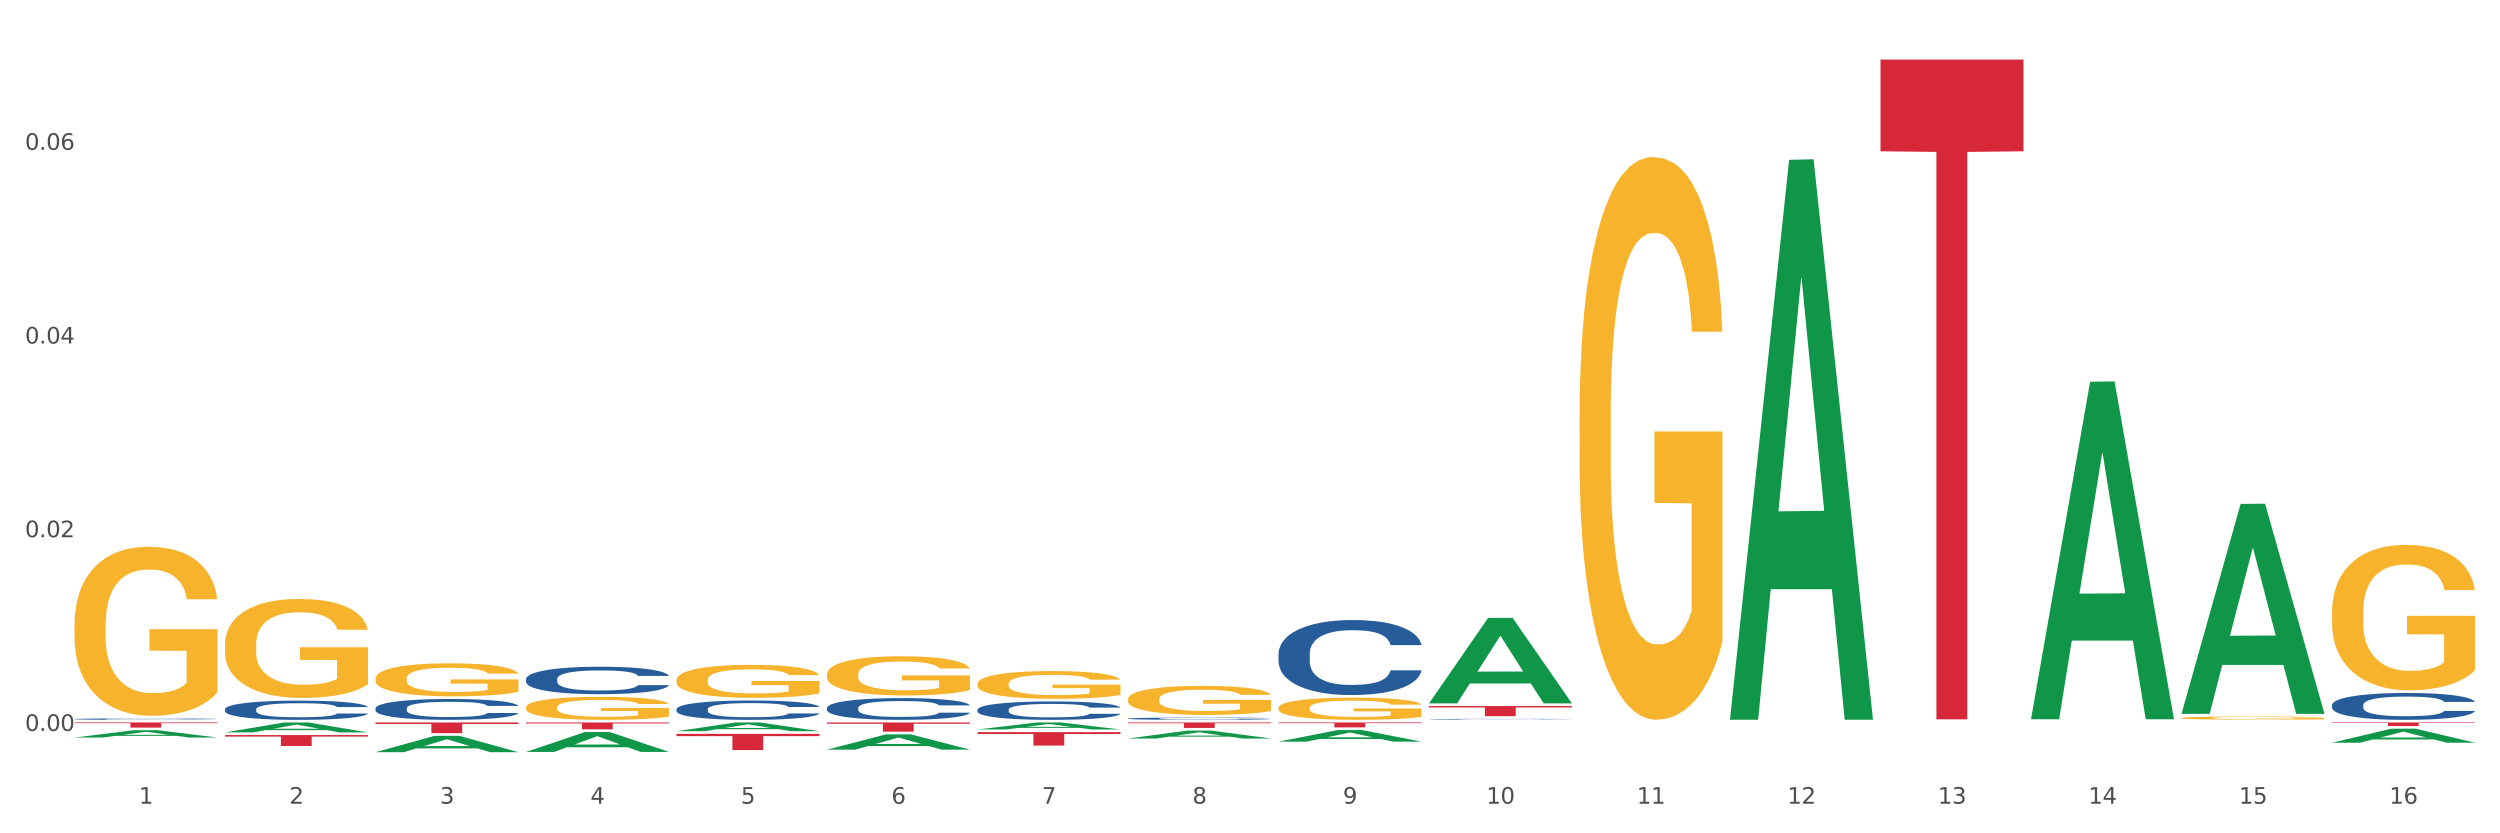 <?xml version="1.0" encoding="utf-8" standalone="no"?>
<!DOCTYPE svg PUBLIC "-//W3C//DTD SVG 1.1//EN"
  "http://www.w3.org/Graphics/SVG/1.1/DTD/svg11.dtd">
<svg xmlns:xlink="http://www.w3.org/1999/xlink" width="1080pt" height="360pt" viewBox="0 0 1080 360" xmlns="http://www.w3.org/2000/svg" version="1.1">
 <rect x="0" y="0" width="1080" height="360" fill="#333333" stroke="none"/>
 <defs>
  <style type="text/css">*{stroke-linejoin: round; stroke-linecap: butt}</style>
 </defs>
 <g id="figure_1">
  <g id="patch_1">
   <path d="M 0 360 
L 1080 360 
L 1080 0 
L 0 0 
z
" style="fill: #ffffff; stroke: #ffffff; stroke-linejoin: miter"/>
  </g>
  <g id="axes_1">
   <g id="matplotlib.axis_1">
    <g id="xtick_1">
     <g id="text_1">
      <!-- 1 -->
      <g style="fill: #4d4d4d" transform="translate(60.004 347.204) scale(0.096 -0.096)">
       <defs>
        <path id="DejaVuSans-31" d="M 794 531 
L 1825 531 
L 1825 4091 
L 703 3866 
L 703 4441 
L 1819 4666 
L 2450 4666 
L 2450 531 
L 3481 531 
L 3481 0 
L 794 0 
L 794 531 
z
" transform="scale(0.016)"/>
       </defs>
       <use xlink:href="#DejaVuSans-31"/>
      </g>
     </g>
    </g>
    <g id="xtick_2">
     <g id="text_2">
      <!-- 2 -->
      <g style="fill: #4d4d4d" transform="translate(125.021 347.204) scale(0.096 -0.096)">
       <defs>
        <path id="DejaVuSans-32" d="M 1228 531 
L 3431 531 
L 3431 0 
L 469 0 
L 469 531 
Q 828 903 1448 1529 
Q 2069 2156 2228 2338 
Q 2531 2678 2651 2914 
Q 2772 3150 2772 3378 
Q 2772 3750 2511 3984 
Q 2250 4219 1831 4219 
Q 1534 4219 1204 4116 
Q 875 4013 500 3803 
L 500 4441 
Q 881 4594 1212 4672 
Q 1544 4750 1819 4750 
Q 2544 4750 2975 4387 
Q 3406 4025 3406 3419 
Q 3406 3131 3298 2873 
Q 3191 2616 2906 2266 
Q 2828 2175 2409 1742 
Q 1991 1309 1228 531 
z
" transform="scale(0.016)"/>
       </defs>
       <use xlink:href="#DejaVuSans-32"/>
      </g>
     </g>
    </g>
    <g id="xtick_3">
     <g id="text_3">
      <!-- 3 -->
      <g style="fill: #4d4d4d" transform="translate(190.039 347.204) scale(0.096 -0.096)">
       <defs>
        <path id="DejaVuSans-33" d="M 2597 2516 
Q 3050 2419 3304 2112 
Q 3559 1806 3559 1356 
Q 3559 666 3084 287 
Q 2609 -91 1734 -91 
Q 1441 -91 1130 -33 
Q 819 25 488 141 
L 488 750 
Q 750 597 1062 519 
Q 1375 441 1716 441 
Q 2309 441 2620 675 
Q 2931 909 2931 1356 
Q 2931 1769 2642 2001 
Q 2353 2234 1838 2234 
L 1294 2234 
L 1294 2753 
L 1863 2753 
Q 2328 2753 2575 2939 
Q 2822 3125 2822 3475 
Q 2822 3834 2567 4026 
Q 2313 4219 1838 4219 
Q 1578 4219 1281 4162 
Q 984 4106 628 3988 
L 628 4550 
Q 988 4650 1302 4700 
Q 1616 4750 1894 4750 
Q 2613 4750 3031 4423 
Q 3450 4097 3450 3541 
Q 3450 3153 3228 2886 
Q 3006 2619 2597 2516 
z
" transform="scale(0.016)"/>
       </defs>
       <use xlink:href="#DejaVuSans-33"/>
      </g>
     </g>
    </g>
    <g id="xtick_4">
     <g id="text_4">
      <!-- 4 -->
      <g style="fill: #4d4d4d" transform="translate(255.056 347.204) scale(0.096 -0.096)">
       <defs>
        <path id="DejaVuSans-34" d="M 2419 4116 
L 825 1625 
L 2419 1625 
L 2419 4116 
z
M 2253 4666 
L 3047 4666 
L 3047 1625 
L 3713 1625 
L 3713 1100 
L 3047 1100 
L 3047 0 
L 2419 0 
L 2419 1100 
L 313 1100 
L 313 1709 
L 2253 4666 
z
" transform="scale(0.016)"/>
       </defs>
       <use xlink:href="#DejaVuSans-34"/>
      </g>
     </g>
    </g>
    <g id="xtick_5">
     <g id="text_5">
      <!-- 5 -->
      <g style="fill: #4d4d4d" transform="translate(320.073 347.204) scale(0.096 -0.096)">
       <defs>
        <path id="DejaVuSans-35" d="M 691 4666 
L 3169 4666 
L 3169 4134 
L 1269 4134 
L 1269 2991 
Q 1406 3038 1543 3061 
Q 1681 3084 1819 3084 
Q 2600 3084 3056 2656 
Q 3513 2228 3513 1497 
Q 3513 744 3044 326 
Q 2575 -91 1722 -91 
Q 1428 -91 1123 -41 
Q 819 9 494 109 
L 494 744 
Q 775 591 1075 516 
Q 1375 441 1709 441 
Q 2250 441 2565 725 
Q 2881 1009 2881 1497 
Q 2881 1984 2565 2268 
Q 2250 2553 1709 2553 
Q 1456 2553 1204 2497 
Q 953 2441 691 2322 
L 691 4666 
z
" transform="scale(0.016)"/>
       </defs>
       <use xlink:href="#DejaVuSans-35"/>
      </g>
     </g>
    </g>
    <g id="xtick_6">
     <g id="text_6">
      <!-- 6 -->
      <g style="fill: #4d4d4d" transform="translate(385.09 347.204) scale(0.096 -0.096)">
       <defs>
        <path id="DejaVuSans-36" d="M 2113 2584 
Q 1688 2584 1439 2293 
Q 1191 2003 1191 1497 
Q 1191 994 1439 701 
Q 1688 409 2113 409 
Q 2538 409 2786 701 
Q 3034 994 3034 1497 
Q 3034 2003 2786 2293 
Q 2538 2584 2113 2584 
z
M 3366 4563 
L 3366 3988 
Q 3128 4100 2886 4159 
Q 2644 4219 2406 4219 
Q 1781 4219 1451 3797 
Q 1122 3375 1075 2522 
Q 1259 2794 1537 2939 
Q 1816 3084 2150 3084 
Q 2853 3084 3261 2657 
Q 3669 2231 3669 1497 
Q 3669 778 3244 343 
Q 2819 -91 2113 -91 
Q 1303 -91 875 529 
Q 447 1150 447 2328 
Q 447 3434 972 4092 
Q 1497 4750 2381 4750 
Q 2619 4750 2861 4703 
Q 3103 4656 3366 4563 
z
" transform="scale(0.016)"/>
       </defs>
       <use xlink:href="#DejaVuSans-36"/>
      </g>
     </g>
    </g>
    <g id="xtick_7">
     <g id="text_7">
      <!-- 7 -->
      <g style="fill: #4d4d4d" transform="translate(450.108 347.204) scale(0.096 -0.096)">
       <defs>
        <path id="DejaVuSans-37" d="M 525 4666 
L 3525 4666 
L 3525 4397 
L 1831 0 
L 1172 0 
L 2766 4134 
L 525 4134 
L 525 4666 
z
" transform="scale(0.016)"/>
       </defs>
       <use xlink:href="#DejaVuSans-37"/>
      </g>
     </g>
    </g>
    <g id="xtick_8">
     <g id="text_8">
      <!-- 8 -->
      <g style="fill: #4d4d4d" transform="translate(515.125 347.204) scale(0.096 -0.096)">
       <defs>
        <path id="DejaVuSans-38" d="M 2034 2216 
Q 1584 2216 1326 1975 
Q 1069 1734 1069 1313 
Q 1069 891 1326 650 
Q 1584 409 2034 409 
Q 2484 409 2743 651 
Q 3003 894 3003 1313 
Q 3003 1734 2745 1975 
Q 2488 2216 2034 2216 
z
M 1403 2484 
Q 997 2584 770 2862 
Q 544 3141 544 3541 
Q 544 4100 942 4425 
Q 1341 4750 2034 4750 
Q 2731 4750 3128 4425 
Q 3525 4100 3525 3541 
Q 3525 3141 3298 2862 
Q 3072 2584 2669 2484 
Q 3125 2378 3379 2068 
Q 3634 1759 3634 1313 
Q 3634 634 3220 271 
Q 2806 -91 2034 -91 
Q 1263 -91 848 271 
Q 434 634 434 1313 
Q 434 1759 690 2068 
Q 947 2378 1403 2484 
z
M 1172 3481 
Q 1172 3119 1398 2916 
Q 1625 2713 2034 2713 
Q 2441 2713 2670 2916 
Q 2900 3119 2900 3481 
Q 2900 3844 2670 4047 
Q 2441 4250 2034 4250 
Q 1625 4250 1398 4047 
Q 1172 3844 1172 3481 
z
" transform="scale(0.016)"/>
       </defs>
       <use xlink:href="#DejaVuSans-38"/>
      </g>
     </g>
    </g>
    <g id="xtick_9">
     <g id="text_9">
      <!-- 9 -->
      <g style="fill: #4d4d4d" transform="translate(580.142 347.204) scale(0.096 -0.096)">
       <defs>
        <path id="DejaVuSans-39" d="M 703 97 
L 703 672 
Q 941 559 1184 500 
Q 1428 441 1663 441 
Q 2288 441 2617 861 
Q 2947 1281 2994 2138 
Q 2813 1869 2534 1725 
Q 2256 1581 1919 1581 
Q 1219 1581 811 2004 
Q 403 2428 403 3163 
Q 403 3881 828 4315 
Q 1253 4750 1959 4750 
Q 2769 4750 3195 4129 
Q 3622 3509 3622 2328 
Q 3622 1225 3098 567 
Q 2575 -91 1691 -91 
Q 1453 -91 1209 -44 
Q 966 3 703 97 
z
M 1959 2075 
Q 2384 2075 2632 2365 
Q 2881 2656 2881 3163 
Q 2881 3666 2632 3958 
Q 2384 4250 1959 4250 
Q 1534 4250 1286 3958 
Q 1038 3666 1038 3163 
Q 1038 2656 1286 2365 
Q 1534 2075 1959 2075 
z
" transform="scale(0.016)"/>
       </defs>
       <use xlink:href="#DejaVuSans-39"/>
      </g>
     </g>
    </g>
    <g id="xtick_10">
     <g id="text_10">
      <!-- 10 -->
      <g style="fill: #4d4d4d" transform="translate(642.105 347.204) scale(0.096 -0.096)">
       <defs>
        <path id="DejaVuSans-30" d="M 2034 4250 
Q 1547 4250 1301 3770 
Q 1056 3291 1056 2328 
Q 1056 1369 1301 889 
Q 1547 409 2034 409 
Q 2525 409 2770 889 
Q 3016 1369 3016 2328 
Q 3016 3291 2770 3770 
Q 2525 4250 2034 4250 
z
M 2034 4750 
Q 2819 4750 3233 4129 
Q 3647 3509 3647 2328 
Q 3647 1150 3233 529 
Q 2819 -91 2034 -91 
Q 1250 -91 836 529 
Q 422 1150 422 2328 
Q 422 3509 836 4129 
Q 1250 4750 2034 4750 
z
" transform="scale(0.016)"/>
       </defs>
       <use xlink:href="#DejaVuSans-31"/>
       <use xlink:href="#DejaVuSans-30" transform="translate(63.623 0)"/>
      </g>
     </g>
    </g>
    <g id="xtick_11">
     <g id="text_11">
      <!-- 11 -->
      <g style="fill: #4d4d4d" transform="translate(707.123 347.204) scale(0.096 -0.096)">
       <use xlink:href="#DejaVuSans-31"/>
       <use xlink:href="#DejaVuSans-31" transform="translate(63.623 0)"/>
      </g>
     </g>
    </g>
    <g id="xtick_12">
     <g id="text_12">
      <!-- 12 -->
      <g style="fill: #4d4d4d" transform="translate(772.14 347.204) scale(0.096 -0.096)">
       <use xlink:href="#DejaVuSans-31"/>
       <use xlink:href="#DejaVuSans-32" transform="translate(63.623 0)"/>
      </g>
     </g>
    </g>
    <g id="xtick_13">
     <g id="text_13">
      <!-- 13 -->
      <g style="fill: #4d4d4d" transform="translate(837.157 347.204) scale(0.096 -0.096)">
       <use xlink:href="#DejaVuSans-31"/>
       <use xlink:href="#DejaVuSans-33" transform="translate(63.623 0)"/>
      </g>
     </g>
    </g>
    <g id="xtick_14">
     <g id="text_14">
      <!-- 14 -->
      <g style="fill: #4d4d4d" transform="translate(902.174 347.204) scale(0.096 -0.096)">
       <use xlink:href="#DejaVuSans-31"/>
       <use xlink:href="#DejaVuSans-34" transform="translate(63.623 0)"/>
      </g>
     </g>
    </g>
    <g id="xtick_15">
     <g id="text_15">
      <!-- 15 -->
      <g style="fill: #4d4d4d" transform="translate(967.192 347.204) scale(0.096 -0.096)">
       <use xlink:href="#DejaVuSans-31"/>
       <use xlink:href="#DejaVuSans-35" transform="translate(63.623 0)"/>
      </g>
     </g>
    </g>
    <g id="xtick_16">
     <g id="text_16">
      <!-- 16 -->
      <g style="fill: #4d4d4d" transform="translate(1032.209 347.204) scale(0.096 -0.096)">
       <use xlink:href="#DejaVuSans-31"/>
       <use xlink:href="#DejaVuSans-36" transform="translate(63.623 0)"/>
      </g>
     </g>
    </g>
    <g id="xtick_17"/>
    <g id="xtick_18"/>
    <g id="xtick_19"/>
    <g id="xtick_20"/>
    <g id="xtick_21"/>
    <g id="xtick_22"/>
    <g id="xtick_23"/>
    <g id="xtick_24"/>
    <g id="xtick_25"/>
    <g id="xtick_26"/>
    <g id="xtick_27"/>
    <g id="xtick_28"/>
    <g id="xtick_29"/>
    <g id="xtick_30"/>
    <g id="xtick_31"/>
   </g>
   <g id="matplotlib.axis_2">
    <g id="ytick_1">
     <g id="text_17">
      <!-- 0.00 -->
      <g style="fill: #4d4d4d" transform="translate(10.8 315.762) scale(0.096 -0.096)">
       <defs>
        <path id="DejaVuSans-2e" d="M 684 794 
L 1344 794 
L 1344 0 
L 684 0 
L 684 794 
z
" transform="scale(0.016)"/>
       </defs>
       <use xlink:href="#DejaVuSans-30"/>
       <use xlink:href="#DejaVuSans-2e" transform="translate(63.623 0)"/>
       <use xlink:href="#DejaVuSans-30" transform="translate(95.41 0)"/>
       <use xlink:href="#DejaVuSans-30" transform="translate(159.033 0)"/>
      </g>
     </g>
    </g>
    <g id="ytick_2">
     <g id="text_18">
      <!-- 0.02 -->
      <g style="fill: #4d4d4d" transform="translate(10.8 232.085) scale(0.096 -0.096)">
       <use xlink:href="#DejaVuSans-30"/>
       <use xlink:href="#DejaVuSans-2e" transform="translate(63.623 0)"/>
       <use xlink:href="#DejaVuSans-30" transform="translate(95.41 0)"/>
       <use xlink:href="#DejaVuSans-32" transform="translate(159.033 0)"/>
      </g>
     </g>
    </g>
    <g id="ytick_3">
     <g id="text_19">
      <!-- 0.04 -->
      <g style="fill: #4d4d4d" transform="translate(10.8 148.407) scale(0.096 -0.096)">
       <use xlink:href="#DejaVuSans-30"/>
       <use xlink:href="#DejaVuSans-2e" transform="translate(63.623 0)"/>
       <use xlink:href="#DejaVuSans-30" transform="translate(95.41 0)"/>
       <use xlink:href="#DejaVuSans-34" transform="translate(159.033 0)"/>
      </g>
     </g>
    </g>
    <g id="ytick_4">
     <g id="text_20">
      <!-- 0.06 -->
      <g style="fill: #4d4d4d" transform="translate(10.8 64.729) scale(0.096 -0.096)">
       <use xlink:href="#DejaVuSans-30"/>
       <use xlink:href="#DejaVuSans-2e" transform="translate(63.623 0)"/>
       <use xlink:href="#DejaVuSans-30" transform="translate(95.41 0)"/>
       <use xlink:href="#DejaVuSans-36" transform="translate(159.033 0)"/>
      </g>
     </g>
    </g>
    <g id="ytick_5"/>
    <g id="ytick_6"/>
    <g id="ytick_7"/>
    <g id="ytick_8"/>
   </g>
   <g id="PolyCollection_1">
    <path d="M 32.175 318.617 
L 32.239 318.614 
L 57.709 315.461 
L 68.28 315.458 
L 93.941 318.622 
L 81.715 318.622 
L 76.176 317.886 
L 49.877 317.886 
L 49.686 317.897 
L 44.337 318.622 
L 32.175 318.622 
L 32.175 318.617 
L 53.188 317.446 
L 72.864 317.443 
L 63.122 316.132 
L 62.995 316.127 
L 62.867 316.135 
L 53.125 317.443 
L 53.188 317.446 
L 32.175 318.617 
z
" clip-path="url(#p643465c89c)" style="fill: #109648"/>
    <path d="M 1007.434 312.115 
L 1069.2 312.115 
L 1069.2 312.328 
L 1044.903 312.33 
L 1044.903 313.649 
L 1031.584 313.649 
L 1031.584 312.33 
L 1007.434 312.328 
L 1007.434 312.117 
L 1007.434 312.115 
z
" clip-path="url(#p643465c89c)" style="fill: #d62839"/>
    <path d="M 812.382 25.759 
L 874.148 25.759 
L 874.148 65.363 
L 849.852 65.63 
L 849.852 310.743 
L 836.532 310.743 
L 836.532 65.63 
L 812.382 65.363 
L 812.382 26.027 
L 812.382 25.759 
z
" clip-path="url(#p643465c89c)" style="fill: #d62839"/>
    <path d="M 617.33 305.026 
L 679.097 305.026 
L 679.097 305.634 
L 654.8 305.638 
L 654.8 309.4 
L 641.481 309.4 
L 641.481 305.638 
L 617.33 305.634 
L 617.33 305.03 
L 617.33 305.026 
z
" clip-path="url(#p643465c89c)" style="fill: #d62839"/>
    <path d="M 552.313 312.115 
L 614.079 312.115 
L 614.079 312.412 
L 589.783 312.414 
L 589.783 314.248 
L 576.463 314.248 
L 576.463 312.414 
L 552.313 312.412 
L 552.313 312.117 
L 552.313 312.115 
z
" clip-path="url(#p643465c89c)" style="fill: #d62839"/>
    <path d="M 487.296 312.115 
L 549.062 312.115 
L 549.062 312.444 
L 524.765 312.446 
L 524.765 314.479 
L 511.446 314.479 
L 511.446 312.446 
L 487.296 312.444 
L 487.296 312.117 
L 487.296 312.115 
z
" clip-path="url(#p643465c89c)" style="fill: #d62839"/>
    <path d="M 422.278 316.288 
L 484.045 316.288 
L 484.045 317.095 
L 459.748 317.101 
L 459.748 322.096 
L 446.429 322.096 
L 446.429 317.101 
L 422.278 317.095 
L 422.278 316.294 
L 422.278 316.288 
z
" clip-path="url(#p643465c89c)" style="fill: #d62839"/>
    <path d="M 357.261 312.115 
L 419.028 312.115 
L 419.028 312.666 
L 394.731 312.67 
L 394.731 316.079 
L 381.412 316.079 
L 381.412 312.67 
L 357.261 312.666 
L 357.261 312.119 
L 357.261 312.115 
z
" clip-path="url(#p643465c89c)" style="fill: #d62839"/>
    <path d="M 292.244 317.031 
L 354.01 317.031 
L 354.01 318.002 
L 329.714 318.008 
L 329.714 324.015 
L 316.394 324.015 
L 316.394 318.008 
L 292.244 318.002 
L 292.244 317.038 
L 292.244 317.031 
z
" clip-path="url(#p643465c89c)" style="fill: #d62839"/>
    <path d="M 227.227 312.115 
L 288.993 312.115 
L 288.993 312.526 
L 264.696 312.529 
L 264.696 315.073 
L 251.377 315.073 
L 251.377 312.529 
L 227.227 312.526 
L 227.227 312.118 
L 227.227 312.115 
z
" clip-path="url(#p643465c89c)" style="fill: #d62839"/>
    <path d="M 162.209 312.115 
L 223.976 312.115 
L 223.976 312.755 
L 199.679 312.76 
L 199.679 316.723 
L 186.36 316.723 
L 186.36 312.76 
L 162.209 312.755 
L 162.209 312.119 
L 162.209 312.115 
z
" clip-path="url(#p643465c89c)" style="fill: #d62839"/>
    <path d="M 97.192 317.55 
L 158.959 317.55 
L 158.959 318.206 
L 134.662 318.211 
L 134.662 322.275 
L 121.343 322.275 
L 121.343 318.211 
L 97.192 318.206 
L 97.192 317.554 
L 97.192 317.55 
z
" clip-path="url(#p643465c89c)" style="fill: #d62839"/>
    <path d="M 32.175 312.115 
L 93.941 312.115 
L 93.941 312.421 
L 69.645 312.423 
L 69.645 314.313 
L 56.325 314.313 
L 56.325 312.423 
L 32.175 312.421 
L 32.175 312.117 
L 32.175 312.115 
z
" clip-path="url(#p643465c89c)" style="fill: #d62839"/>
    <path d="M 32.175 310.637 
L 32.248 310.637 
L 32.248 310.621 
L 32.467 310.6 
L 33.27 310.562 
L 34.292 310.532 
L 36.045 310.498 
L 36.994 310.484 
L 38.235 310.468 
L 40.79 310.442 
L 43.711 310.42 
L 45.755 310.408 
L 47.288 310.4 
L 50.72 310.386 
L 52.691 310.38 
L 54.735 310.375 
L 56.487 310.372 
L 59.408 310.368 
L 61.744 310.366 
L 64.445 310.366 
L 66.709 310.366 
L 69.702 310.369 
L 74.083 310.375 
L 75.762 310.379 
L 78.025 310.386 
L 80.362 310.394 
L 82.26 310.403 
L 84.45 310.416 
L 86.713 310.433 
L 88.904 310.453 
L 90.437 310.473 
L 91.678 310.493 
L 92.773 310.518 
L 93.576 310.545 
L 93.941 310.568 
L 80.581 310.568 
L 80.216 310.547 
L 79.485 310.525 
L 78.755 310.51 
L 77.952 310.498 
L 76.711 310.484 
L 75.616 310.476 
L 73.791 310.465 
L 72.111 310.458 
L 70.724 310.455 
L 69.045 310.451 
L 65.468 310.448 
L 62.912 310.448 
L 61.306 310.449 
L 59.335 310.452 
L 57.655 310.456 
L 55.684 310.462 
L 54.151 310.469 
L 52.618 310.479 
L 51.742 310.485 
L 50.427 310.498 
L 49.551 310.508 
L 48.383 310.525 
L 47.726 310.537 
L 46.558 310.568 
L 46.047 310.591 
L 45.828 310.607 
L 45.682 310.625 
L 45.682 310.711 
L 46.12 310.75 
L 46.485 310.766 
L 47.069 310.785 
L 48.164 310.809 
L 49.77 310.833 
L 51.45 310.85 
L 52.837 310.861 
L 54.151 310.868 
L 55.465 310.874 
L 57.071 310.88 
L 58.386 310.883 
L 60.357 310.886 
L 62.693 310.888 
L 64.518 310.888 
L 68.242 310.885 
L 69.921 310.883 
L 71.527 310.879 
L 73.28 310.873 
L 74.667 310.866 
L 75.47 310.861 
L 76.784 310.851 
L 77.806 310.84 
L 78.682 310.827 
L 79.266 310.816 
L 79.923 310.799 
L 80.435 310.781 
L 80.581 310.771 
L 93.941 310.771 
L 93.649 310.79 
L 93.138 310.81 
L 92.116 310.836 
L 91.313 310.851 
L 90.072 310.869 
L 88.758 310.884 
L 86.932 310.901 
L 85.253 310.914 
L 83.501 310.925 
L 81.603 310.935 
L 78.171 310.949 
L 76.93 310.953 
L 74.302 310.959 
L 72.257 310.963 
L 69.264 310.967 
L 66.198 310.969 
L 62.985 310.97 
L 60.138 310.969 
L 56.998 310.965 
L 55.027 310.962 
L 52.837 310.957 
L 50.281 310.949 
L 47.872 310.94 
L 45.609 310.929 
L 43.492 310.916 
L 41.52 310.902 
L 38.965 310.878 
L 37.067 310.855 
L 35.679 310.834 
L 34.73 310.815 
L 33.781 310.792 
L 33.27 310.776 
L 32.467 310.738 
L 32.175 310.702 
L 32.175 310.637 
z
" clip-path="url(#p643465c89c)" style="fill: #255c99"/>
    <path d="M 1007.434 304.578 
L 1007.507 304.568 
L 1007.507 304.271 
L 1007.726 303.868 
L 1008.529 303.126 
L 1009.551 302.565 
L 1011.303 301.907 
L 1012.252 301.632 
L 1013.493 301.325 
L 1016.049 300.826 
L 1018.969 300.402 
L 1021.013 300.169 
L 1022.547 300.021 
L 1025.978 299.756 
L 1027.949 299.639 
L 1029.994 299.544 
L 1031.746 299.48 
L 1034.666 299.406 
L 1037.003 299.374 
L 1039.704 299.364 
L 1041.967 299.374 
L 1044.961 299.417 
L 1049.341 299.544 
L 1051.021 299.618 
L 1053.284 299.745 
L 1055.62 299.915 
L 1057.518 300.084 
L 1059.709 300.328 
L 1061.972 300.646 
L 1064.162 301.049 
L 1065.696 301.42 
L 1066.937 301.812 
L 1068.032 302.289 
L 1068.835 302.808 
L 1069.2 303.243 
L 1055.839 303.243 
L 1055.474 302.851 
L 1054.744 302.427 
L 1054.014 302.141 
L 1053.211 301.907 
L 1051.97 301.643 
L 1050.875 301.473 
L 1049.049 301.272 
L 1047.37 301.144 
L 1045.983 301.07 
L 1044.304 301.007 
L 1040.726 300.943 
L 1038.171 300.943 
L 1036.565 300.964 
L 1034.593 301.017 
L 1032.914 301.091 
L 1030.943 301.219 
L 1029.41 301.356 
L 1027.876 301.537 
L 1027 301.664 
L 1025.686 301.897 
L 1024.81 302.088 
L 1023.642 302.416 
L 1022.985 302.649 
L 1021.817 303.254 
L 1021.306 303.699 
L 1021.086 304.006 
L 1020.94 304.345 
L 1020.94 305.999 
L 1021.379 306.741 
L 1021.744 307.059 
L 1022.328 307.419 
L 1023.423 307.885 
L 1025.029 308.341 
L 1026.708 308.67 
L 1028.095 308.871 
L 1029.41 309.019 
L 1030.724 309.136 
L 1032.33 309.242 
L 1033.644 309.306 
L 1035.615 309.369 
L 1037.952 309.401 
L 1039.777 309.401 
L 1043.501 309.348 
L 1045.18 309.295 
L 1046.786 309.221 
L 1048.538 309.104 
L 1049.925 308.977 
L 1050.728 308.882 
L 1052.043 308.68 
L 1053.065 308.468 
L 1053.941 308.225 
L 1054.525 308.013 
L 1055.182 307.695 
L 1055.693 307.334 
L 1055.839 307.143 
L 1069.2 307.143 
L 1068.908 307.525 
L 1068.397 307.896 
L 1067.375 308.394 
L 1066.572 308.68 
L 1065.33 309.03 
L 1064.016 309.327 
L 1062.191 309.655 
L 1060.512 309.899 
L 1058.76 310.111 
L 1056.861 310.302 
L 1053.43 310.567 
L 1052.189 310.641 
L 1049.56 310.768 
L 1047.516 310.843 
L 1044.523 310.917 
L 1041.456 310.959 
L 1038.244 310.97 
L 1035.396 310.949 
L 1032.257 310.885 
L 1030.286 310.821 
L 1028.095 310.726 
L 1025.54 310.578 
L 1023.131 310.397 
L 1020.867 310.185 
L 1018.75 309.942 
L 1016.779 309.666 
L 1014.224 309.21 
L 1012.325 308.765 
L 1010.938 308.352 
L 1009.989 308.002 
L 1009.04 307.557 
L 1008.529 307.249 
L 1007.726 306.508 
L 1007.434 305.819 
L 1007.434 304.578 
z
" clip-path="url(#p643465c89c)" style="fill: #255c99"/>
    <path d="M 617.33 310.686 
L 617.403 310.685 
L 617.403 310.677 
L 617.622 310.667 
L 618.425 310.647 
L 619.447 310.632 
L 621.2 310.614 
L 622.149 310.607 
L 623.39 310.598 
L 625.945 310.585 
L 628.866 310.573 
L 630.91 310.567 
L 632.443 310.563 
L 635.875 310.556 
L 637.846 310.553 
L 639.89 310.55 
L 641.642 310.549 
L 644.563 310.547 
L 646.899 310.546 
L 649.601 310.546 
L 651.864 310.546 
L 654.857 310.547 
L 659.238 310.55 
L 660.917 310.552 
L 663.18 310.556 
L 665.517 310.56 
L 667.415 310.565 
L 669.605 310.571 
L 671.869 310.58 
L 674.059 310.591 
L 675.592 310.601 
L 676.833 310.611 
L 677.928 310.624 
L 678.732 310.638 
L 679.097 310.65 
L 665.736 310.65 
L 665.371 310.639 
L 664.641 310.628 
L 663.91 310.62 
L 663.107 310.614 
L 661.866 310.607 
L 660.771 310.602 
L 658.946 310.597 
L 657.267 310.593 
L 655.879 310.591 
L 654.2 310.59 
L 650.623 310.588 
L 648.067 310.588 
L 646.461 310.589 
L 644.49 310.59 
L 642.811 310.592 
L 640.839 310.595 
L 639.306 310.599 
L 637.773 310.604 
L 636.897 310.607 
L 635.583 310.614 
L 634.707 310.619 
L 633.538 310.628 
L 632.881 310.634 
L 631.713 310.65 
L 631.202 310.662 
L 630.983 310.67 
L 630.837 310.679 
L 630.837 310.724 
L 631.275 310.744 
L 631.64 310.752 
L 632.224 310.762 
L 633.319 310.775 
L 634.926 310.787 
L 636.605 310.796 
L 637.992 310.801 
L 639.306 310.805 
L 640.62 310.808 
L 642.227 310.811 
L 643.541 310.813 
L 645.512 310.814 
L 647.848 310.815 
L 649.674 310.815 
L 653.397 310.814 
L 655.076 310.812 
L 656.683 310.81 
L 658.435 310.807 
L 659.822 310.804 
L 660.625 310.801 
L 661.939 310.796 
L 662.961 310.79 
L 663.837 310.784 
L 664.422 310.778 
L 665.079 310.769 
L 665.59 310.76 
L 665.736 310.755 
L 679.097 310.755 
L 678.805 310.765 
L 678.293 310.775 
L 677.271 310.788 
L 676.468 310.796 
L 675.227 310.805 
L 673.913 310.813 
L 672.088 310.822 
L 670.408 310.829 
L 668.656 310.834 
L 666.758 310.84 
L 663.326 310.847 
L 662.085 310.849 
L 659.457 310.852 
L 657.413 310.854 
L 654.419 310.856 
L 651.353 310.857 
L 648.14 310.857 
L 645.293 310.857 
L 642.154 310.855 
L 640.182 310.854 
L 637.992 310.851 
L 635.437 310.847 
L 633.027 310.842 
L 630.764 310.836 
L 628.647 310.83 
L 626.675 310.822 
L 624.12 310.81 
L 622.222 310.798 
L 620.835 310.787 
L 619.886 310.778 
L 618.936 310.766 
L 618.425 310.758 
L 617.622 310.738 
L 617.33 310.719 
L 617.33 310.686 
z
" clip-path="url(#p643465c89c)" style="fill: #255c99"/>
    <path d="M 552.313 282.415 
L 552.386 282.385 
L 552.386 281.556 
L 552.605 280.432 
L 553.408 278.36 
L 554.43 276.792 
L 556.182 274.957 
L 557.132 274.188 
L 558.373 273.329 
L 560.928 271.939 
L 563.848 270.755 
L 565.893 270.104 
L 567.426 269.69 
L 570.857 268.95 
L 572.829 268.624 
L 574.873 268.358 
L 576.625 268.18 
L 579.546 267.973 
L 581.882 267.884 
L 584.583 267.855 
L 586.847 267.884 
L 589.84 268.003 
L 594.221 268.358 
L 595.9 268.565 
L 598.163 268.92 
L 600.499 269.394 
L 602.398 269.867 
L 604.588 270.548 
L 606.851 271.436 
L 609.042 272.56 
L 610.575 273.596 
L 611.816 274.691 
L 612.911 276.022 
L 613.714 277.473 
L 614.079 278.686 
L 600.718 278.686 
L 600.353 277.591 
L 599.623 276.407 
L 598.893 275.608 
L 598.09 274.957 
L 596.849 274.217 
L 595.754 273.744 
L 593.929 273.182 
L 592.249 272.826 
L 590.862 272.619 
L 589.183 272.442 
L 585.605 272.264 
L 583.05 272.264 
L 581.444 272.323 
L 579.473 272.471 
L 577.793 272.678 
L 575.822 273.034 
L 574.289 273.418 
L 572.756 273.921 
L 571.88 274.276 
L 570.565 274.928 
L 569.689 275.46 
L 568.521 276.378 
L 567.864 277.029 
L 566.696 278.715 
L 566.185 279.958 
L 565.966 280.817 
L 565.82 281.764 
L 565.82 286.38 
L 566.258 288.452 
L 566.623 289.339 
L 567.207 290.346 
L 568.302 291.648 
L 569.908 292.92 
L 571.588 293.838 
L 572.975 294.4 
L 574.289 294.814 
L 575.603 295.14 
L 577.209 295.436 
L 578.523 295.613 
L 580.495 295.791 
L 582.831 295.879 
L 584.656 295.879 
L 588.38 295.731 
L 590.059 295.584 
L 591.665 295.376 
L 593.418 295.051 
L 594.805 294.696 
L 595.608 294.429 
L 596.922 293.867 
L 597.944 293.275 
L 598.82 292.595 
L 599.404 292.003 
L 600.061 291.115 
L 600.572 290.109 
L 600.718 289.576 
L 614.079 289.576 
L 613.787 290.641 
L 613.276 291.677 
L 612.254 293.068 
L 611.451 293.867 
L 610.21 294.844 
L 608.896 295.672 
L 607.07 296.59 
L 605.391 297.27 
L 603.639 297.862 
L 601.741 298.395 
L 598.309 299.135 
L 597.068 299.342 
L 594.44 299.697 
L 592.395 299.904 
L 589.402 300.111 
L 586.336 300.23 
L 583.123 300.259 
L 580.276 300.2 
L 577.136 300.022 
L 575.165 299.845 
L 572.975 299.579 
L 570.419 299.164 
L 568.01 298.661 
L 565.747 298.069 
L 563.629 297.389 
L 561.658 296.619 
L 559.103 295.347 
L 557.205 294.104 
L 555.817 292.95 
L 554.868 291.973 
L 553.919 290.73 
L 553.408 289.872 
L 552.605 287.801 
L 552.313 285.877 
L 552.313 282.415 
z
" clip-path="url(#p643465c89c)" style="fill: #255c99"/>
    <path d="M 487.296 310.43 
L 487.369 310.429 
L 487.369 310.404 
L 487.588 310.37 
L 488.391 310.307 
L 489.413 310.259 
L 491.165 310.204 
L 492.114 310.181 
L 493.356 310.155 
L 495.911 310.113 
L 498.831 310.077 
L 500.876 310.057 
L 502.409 310.044 
L 505.84 310.022 
L 507.811 310.012 
L 509.856 310.004 
L 511.608 309.999 
L 514.528 309.992 
L 516.865 309.99 
L 519.566 309.989 
L 521.829 309.99 
L 524.823 309.993 
L 529.203 310.004 
L 530.883 310.01 
L 533.146 310.021 
L 535.482 310.035 
L 537.38 310.05 
L 539.571 310.07 
L 541.834 310.097 
L 544.024 310.131 
L 545.558 310.163 
L 546.799 310.196 
L 547.894 310.236 
L 548.697 310.28 
L 549.062 310.317 
L 535.701 310.317 
L 535.336 310.284 
L 534.606 310.248 
L 533.876 310.224 
L 533.073 310.204 
L 531.832 310.181 
L 530.737 310.167 
L 528.911 310.15 
L 527.232 310.139 
L 525.845 310.133 
L 524.166 310.128 
L 520.588 310.122 
L 518.033 310.122 
L 516.427 310.124 
L 514.455 310.129 
L 512.776 310.135 
L 510.805 310.146 
L 509.272 310.157 
L 507.738 310.173 
L 506.862 310.183 
L 505.548 310.203 
L 504.672 310.219 
L 503.504 310.247 
L 502.847 310.267 
L 501.679 310.318 
L 501.168 310.355 
L 500.949 310.381 
L 500.803 310.41 
L 500.803 310.55 
L 501.241 310.612 
L 501.606 310.639 
L 502.19 310.67 
L 503.285 310.709 
L 504.891 310.748 
L 506.57 310.775 
L 507.957 310.792 
L 509.272 310.805 
L 510.586 310.815 
L 512.192 310.824 
L 513.506 310.829 
L 515.478 310.834 
L 517.814 310.837 
L 519.639 310.837 
L 523.363 310.833 
L 525.042 310.828 
L 526.648 310.822 
L 528.4 310.812 
L 529.787 310.801 
L 530.591 310.793 
L 531.905 310.776 
L 532.927 310.758 
L 533.803 310.738 
L 534.387 310.72 
L 535.044 310.693 
L 535.555 310.662 
L 535.701 310.646 
L 549.062 310.646 
L 548.77 310.679 
L 548.259 310.71 
L 547.237 310.752 
L 546.434 310.776 
L 545.193 310.806 
L 543.878 310.831 
L 542.053 310.859 
L 540.374 310.879 
L 538.622 310.897 
L 536.723 310.913 
L 533.292 310.936 
L 532.051 310.942 
L 529.422 310.953 
L 527.378 310.959 
L 524.385 310.965 
L 521.318 310.969 
L 518.106 310.97 
L 515.258 310.968 
L 512.119 310.963 
L 510.148 310.957 
L 507.957 310.949 
L 505.402 310.937 
L 502.993 310.921 
L 500.73 310.903 
L 498.612 310.883 
L 496.641 310.86 
L 494.086 310.821 
L 492.187 310.783 
L 490.8 310.748 
L 489.851 310.719 
L 488.902 310.681 
L 488.391 310.655 
L 487.588 310.593 
L 487.296 310.534 
L 487.296 310.43 
z
" clip-path="url(#p643465c89c)" style="fill: #255c99"/>
    <path d="M 422.278 306.594 
L 422.351 306.587 
L 422.351 306.384 
L 422.57 306.108 
L 423.374 305.6 
L 424.396 305.215 
L 426.148 304.765 
L 427.097 304.577 
L 428.338 304.366 
L 430.894 304.025 
L 433.814 303.735 
L 435.858 303.575 
L 437.391 303.474 
L 440.823 303.292 
L 442.794 303.212 
L 444.839 303.147 
L 446.591 303.104 
L 449.511 303.053 
L 451.847 303.031 
L 454.549 303.024 
L 456.812 303.031 
L 459.806 303.06 
L 464.186 303.147 
L 465.865 303.198 
L 468.129 303.285 
L 470.465 303.401 
L 472.363 303.517 
L 474.554 303.684 
L 476.817 303.902 
L 479.007 304.178 
L 480.54 304.431 
L 481.782 304.7 
L 482.877 305.027 
L 483.68 305.382 
L 484.045 305.68 
L 470.684 305.68 
L 470.319 305.411 
L 469.589 305.121 
L 468.859 304.925 
L 468.056 304.765 
L 466.814 304.584 
L 465.719 304.468 
L 463.894 304.33 
L 462.215 304.243 
L 460.828 304.192 
L 459.148 304.148 
L 455.571 304.105 
L 453.016 304.105 
L 451.409 304.119 
L 449.438 304.156 
L 447.759 304.207 
L 445.788 304.294 
L 444.254 304.388 
L 442.721 304.511 
L 441.845 304.598 
L 440.531 304.758 
L 439.655 304.889 
L 438.487 305.114 
L 437.83 305.273 
L 436.661 305.687 
L 436.15 305.992 
L 435.931 306.202 
L 435.785 306.434 
L 435.785 307.566 
L 436.223 308.074 
L 436.588 308.292 
L 437.172 308.539 
L 438.268 308.858 
L 439.874 309.17 
L 441.553 309.395 
L 442.94 309.533 
L 444.254 309.635 
L 445.569 309.714 
L 447.175 309.787 
L 448.489 309.83 
L 450.46 309.874 
L 452.797 309.896 
L 454.622 309.896 
L 458.345 309.859 
L 460.025 309.823 
L 461.631 309.772 
L 463.383 309.693 
L 464.77 309.605 
L 465.573 309.54 
L 466.887 309.402 
L 467.91 309.257 
L 468.786 309.09 
L 469.37 308.945 
L 470.027 308.727 
L 470.538 308.481 
L 470.684 308.35 
L 484.045 308.35 
L 483.753 308.611 
L 483.242 308.865 
L 482.22 309.206 
L 481.416 309.402 
L 480.175 309.642 
L 478.861 309.845 
L 477.036 310.07 
L 475.357 310.237 
L 473.604 310.382 
L 471.706 310.513 
L 468.275 310.694 
L 467.034 310.745 
L 464.405 310.832 
L 462.361 310.883 
L 459.367 310.933 
L 456.301 310.962 
L 453.089 310.97 
L 450.241 310.955 
L 447.102 310.912 
L 445.131 310.868 
L 442.94 310.803 
L 440.385 310.701 
L 437.976 310.578 
L 435.712 310.433 
L 433.595 310.266 
L 431.624 310.077 
L 429.068 309.765 
L 427.17 309.46 
L 425.783 309.177 
L 424.834 308.938 
L 423.885 308.633 
L 423.374 308.423 
L 422.57 307.915 
L 422.278 307.443 
L 422.278 306.594 
z
" clip-path="url(#p643465c89c)" style="fill: #255c99"/>
    <path d="M 357.261 305.804 
L 357.334 305.795 
L 357.334 305.555 
L 357.553 305.23 
L 358.356 304.63 
L 359.378 304.176 
L 361.131 303.645 
L 362.08 303.422 
L 363.321 303.173 
L 365.876 302.771 
L 368.797 302.428 
L 370.841 302.24 
L 372.374 302.12 
L 375.806 301.905 
L 377.777 301.811 
L 379.821 301.734 
L 381.574 301.683 
L 384.494 301.623 
L 386.83 301.597 
L 389.532 301.588 
L 391.795 301.597 
L 394.788 301.631 
L 399.169 301.734 
L 400.848 301.794 
L 403.111 301.897 
L 405.448 302.034 
L 407.346 302.171 
L 409.536 302.368 
L 411.8 302.625 
L 413.99 302.951 
L 415.523 303.25 
L 416.764 303.567 
L 417.859 303.953 
L 418.663 304.373 
L 419.028 304.724 
L 405.667 304.724 
L 405.302 304.407 
L 404.572 304.064 
L 403.842 303.833 
L 403.038 303.645 
L 401.797 303.43 
L 400.702 303.293 
L 398.877 303.131 
L 397.198 303.028 
L 395.81 302.968 
L 394.131 302.916 
L 390.554 302.865 
L 387.998 302.865 
L 386.392 302.882 
L 384.421 302.925 
L 382.742 302.985 
L 380.77 303.088 
L 379.237 303.199 
L 377.704 303.345 
L 376.828 303.448 
L 375.514 303.636 
L 374.638 303.79 
L 373.469 304.056 
L 372.812 304.244 
L 371.644 304.733 
L 371.133 305.092 
L 370.914 305.341 
L 370.768 305.615 
L 370.768 306.952 
L 371.206 307.551 
L 371.571 307.808 
L 372.155 308.1 
L 373.25 308.477 
L 374.857 308.845 
L 376.536 309.111 
L 377.923 309.273 
L 379.237 309.393 
L 380.551 309.488 
L 382.158 309.573 
L 383.472 309.625 
L 385.443 309.676 
L 387.779 309.702 
L 389.605 309.702 
L 393.328 309.659 
L 395.007 309.616 
L 396.614 309.556 
L 398.366 309.462 
L 399.753 309.359 
L 400.556 309.282 
L 401.87 309.119 
L 402.892 308.948 
L 403.769 308.751 
L 404.353 308.579 
L 405.01 308.322 
L 405.521 308.031 
L 405.667 307.877 
L 419.028 307.877 
L 418.736 308.185 
L 418.224 308.485 
L 417.202 308.888 
L 416.399 309.119 
L 415.158 309.402 
L 413.844 309.642 
L 412.019 309.907 
L 410.339 310.104 
L 408.587 310.276 
L 406.689 310.43 
L 403.257 310.644 
L 402.016 310.704 
L 399.388 310.807 
L 397.344 310.867 
L 394.35 310.927 
L 391.284 310.961 
L 388.071 310.97 
L 385.224 310.953 
L 382.085 310.901 
L 380.113 310.85 
L 377.923 310.773 
L 375.368 310.653 
L 372.958 310.507 
L 370.695 310.336 
L 368.578 310.139 
L 366.606 309.916 
L 364.051 309.548 
L 362.153 309.188 
L 360.766 308.854 
L 359.817 308.571 
L 358.867 308.211 
L 358.356 307.963 
L 357.553 307.363 
L 357.261 306.806 
L 357.261 305.804 
z
" clip-path="url(#p643465c89c)" style="fill: #255c99"/>
    <path d="M 292.244 306.371 
L 292.317 306.363 
L 292.317 306.15 
L 292.536 305.86 
L 293.339 305.326 
L 294.361 304.922 
L 296.113 304.449 
L 297.063 304.251 
L 298.304 304.029 
L 300.859 303.671 
L 303.78 303.366 
L 305.824 303.198 
L 307.357 303.091 
L 310.788 302.901 
L 312.76 302.817 
L 314.804 302.748 
L 316.556 302.702 
L 319.477 302.649 
L 321.813 302.626 
L 324.514 302.619 
L 326.778 302.626 
L 329.771 302.657 
L 334.152 302.748 
L 335.831 302.802 
L 338.094 302.893 
L 340.431 303.015 
L 342.329 303.137 
L 344.519 303.313 
L 346.782 303.541 
L 348.973 303.831 
L 350.506 304.098 
L 351.747 304.38 
L 352.842 304.723 
L 353.645 305.097 
L 354.01 305.41 
L 340.65 305.41 
L 340.284 305.128 
L 339.554 304.823 
L 338.824 304.617 
L 338.021 304.449 
L 336.78 304.258 
L 335.685 304.136 
L 333.86 303.991 
L 332.18 303.9 
L 330.793 303.846 
L 329.114 303.801 
L 325.536 303.755 
L 322.981 303.755 
L 321.375 303.77 
L 319.404 303.808 
L 317.724 303.862 
L 315.753 303.953 
L 314.22 304.052 
L 312.687 304.182 
L 311.811 304.274 
L 310.496 304.441 
L 309.62 304.579 
L 308.452 304.815 
L 307.795 304.983 
L 306.627 305.418 
L 306.116 305.738 
L 305.897 305.959 
L 305.751 306.203 
L 305.751 307.393 
L 306.189 307.927 
L 306.554 308.155 
L 307.138 308.415 
L 308.233 308.75 
L 309.839 309.078 
L 311.519 309.315 
L 312.906 309.46 
L 314.22 309.566 
L 315.534 309.65 
L 317.14 309.727 
L 318.455 309.772 
L 320.426 309.818 
L 322.762 309.841 
L 324.587 309.841 
L 328.311 309.803 
L 329.99 309.765 
L 331.596 309.711 
L 333.349 309.627 
L 334.736 309.536 
L 335.539 309.467 
L 336.853 309.322 
L 337.875 309.17 
L 338.751 308.994 
L 339.335 308.842 
L 339.992 308.613 
L 340.504 308.354 
L 340.65 308.217 
L 354.01 308.217 
L 353.718 308.491 
L 353.207 308.758 
L 352.185 309.116 
L 351.382 309.322 
L 350.141 309.574 
L 348.827 309.788 
L 347.001 310.024 
L 345.322 310.199 
L 343.57 310.352 
L 341.672 310.489 
L 338.24 310.68 
L 336.999 310.733 
L 334.371 310.825 
L 332.326 310.878 
L 329.333 310.932 
L 326.267 310.962 
L 323.054 310.97 
L 320.207 310.954 
L 317.067 310.909 
L 315.096 310.863 
L 312.906 310.794 
L 310.35 310.688 
L 307.941 310.558 
L 305.678 310.405 
L 303.561 310.23 
L 301.589 310.032 
L 299.034 309.704 
L 297.136 309.383 
L 295.748 309.086 
L 294.799 308.834 
L 293.85 308.514 
L 293.339 308.293 
L 292.536 307.759 
L 292.244 307.263 
L 292.244 306.371 
z
" clip-path="url(#p643465c89c)" style="fill: #255c99"/>
    <path d="M 227.227 293.354 
L 227.3 293.344 
L 227.3 293.04 
L 227.519 292.629 
L 228.322 291.871 
L 229.344 291.297 
L 231.096 290.626 
L 232.045 290.344 
L 233.287 290.03 
L 235.842 289.521 
L 238.762 289.088 
L 240.807 288.85 
L 242.34 288.698 
L 245.771 288.427 
L 247.743 288.308 
L 249.787 288.211 
L 251.539 288.146 
L 254.459 288.07 
L 256.796 288.038 
L 259.497 288.027 
L 261.76 288.038 
L 264.754 288.081 
L 269.134 288.211 
L 270.814 288.287 
L 273.077 288.417 
L 275.413 288.59 
L 277.312 288.763 
L 279.502 289.012 
L 281.765 289.337 
L 283.955 289.748 
L 285.489 290.127 
L 286.73 290.528 
L 287.825 291.015 
L 288.628 291.546 
L 288.993 291.99 
L 275.632 291.99 
L 275.267 291.589 
L 274.537 291.156 
L 273.807 290.864 
L 273.004 290.626 
L 271.763 290.355 
L 270.668 290.182 
L 268.842 289.976 
L 267.163 289.846 
L 265.776 289.77 
L 264.097 289.705 
L 260.519 289.64 
L 257.964 289.64 
L 256.358 289.662 
L 254.386 289.716 
L 252.707 289.792 
L 250.736 289.922 
L 249.203 290.062 
L 247.669 290.247 
L 246.793 290.377 
L 245.479 290.615 
L 244.603 290.81 
L 243.435 291.145 
L 242.778 291.384 
L 241.61 292.001 
L 241.099 292.456 
L 240.88 292.77 
L 240.734 293.116 
L 240.734 294.805 
L 241.172 295.563 
L 241.537 295.888 
L 242.121 296.256 
L 243.216 296.733 
L 244.822 297.198 
L 246.501 297.534 
L 247.889 297.74 
L 249.203 297.892 
L 250.517 298.011 
L 252.123 298.119 
L 253.437 298.184 
L 255.409 298.249 
L 257.745 298.281 
L 259.57 298.281 
L 263.294 298.227 
L 264.973 298.173 
L 266.579 298.097 
L 268.331 297.978 
L 269.718 297.848 
L 270.522 297.751 
L 271.836 297.545 
L 272.858 297.328 
L 273.734 297.079 
L 274.318 296.863 
L 274.975 296.538 
L 275.486 296.17 
L 275.632 295.975 
L 288.993 295.975 
L 288.701 296.365 
L 288.19 296.744 
L 287.168 297.253 
L 286.365 297.545 
L 285.124 297.902 
L 283.809 298.206 
L 281.984 298.541 
L 280.305 298.79 
L 278.553 299.007 
L 276.654 299.202 
L 273.223 299.472 
L 271.982 299.548 
L 269.353 299.678 
L 267.309 299.754 
L 264.316 299.83 
L 261.249 299.873 
L 258.037 299.884 
L 255.19 299.862 
L 252.05 299.797 
L 250.079 299.732 
L 247.889 299.635 
L 245.333 299.483 
L 242.924 299.299 
L 240.661 299.083 
L 238.543 298.834 
L 236.572 298.552 
L 234.017 298.086 
L 232.118 297.632 
L 230.731 297.209 
L 229.782 296.852 
L 228.833 296.397 
L 228.322 296.083 
L 227.519 295.325 
L 227.227 294.621 
L 227.227 293.354 
z
" clip-path="url(#p643465c89c)" style="fill: #255c99"/>
    <path d="M 32.175 269.949 
L 32.248 269.882 
L 32.248 267.482 
L 32.394 265.415 
L 33.123 260.415 
L 34.217 256.281 
L 35.019 254.081 
L 35.821 252.28 
L 36.769 250.48 
L 37.936 248.613 
L 40.051 245.88 
L 41.363 244.48 
L 42.968 243.013 
L 45.885 240.879 
L 47.999 239.679 
L 50.187 238.679 
L 53.76 237.479 
L 56.094 236.945 
L 58.573 236.545 
L 61.563 236.279 
L 63.824 236.212 
L 68.783 236.412 
L 73.012 237.012 
L 75.054 237.479 
L 77.679 238.279 
L 79.065 238.812 
L 81.326 239.879 
L 83.659 241.279 
L 85.263 242.479 
L 87.67 244.746 
L 89.493 247.013 
L 91.17 249.813 
L 92.045 251.747 
L 92.702 253.547 
L 93.285 255.614 
L 93.868 258.881 
L 80.742 258.881 
L 80.232 256.548 
L 79.43 254.347 
L 78.263 252.214 
L 77.242 250.88 
L 75.492 249.213 
L 73.887 248.147 
L 72.21 247.347 
L 70.168 246.68 
L 68.564 246.346 
L 66.303 246.08 
L 61.855 246.146 
L 58.865 246.68 
L 56.823 247.347 
L 55.511 247.947 
L 54.344 248.613 
L 53.031 249.547 
L 51.5 250.947 
L 50.406 252.214 
L 49.312 253.814 
L 48.437 255.414 
L 47.635 257.281 
L 46.979 259.281 
L 46.468 261.348 
L 46.031 263.882 
L 45.666 268.082 
L 45.666 277.217 
L 45.812 279.284 
L 46.176 282.017 
L 46.614 284.084 
L 47.343 286.551 
L 47.999 288.218 
L 49.239 290.618 
L 50.625 292.618 
L 51.719 293.885 
L 52.812 294.952 
L 54.708 296.419 
L 56.823 297.619 
L 58.646 298.352 
L 61.126 299.019 
L 62.803 299.286 
L 64.261 299.419 
L 67.835 299.419 
L 70.387 299.219 
L 73.231 298.752 
L 75.419 298.152 
L 77.242 297.419 
L 79.284 296.219 
L 80.596 295.085 
L 80.596 281.15 
L 64.553 281.084 
L 64.553 271.816 
L 93.941 271.816 
L 93.941 299.019 
L 92.702 300.419 
L 91.316 301.686 
L 89.858 302.82 
L 87.67 304.22 
L 85.045 305.553 
L 82.711 306.487 
L 80.232 307.287 
L 77.315 308.02 
L 73.523 308.687 
L 71.189 308.954 
L 68.272 309.154 
L 64.845 309.22 
L 61.855 309.087 
L 58.938 308.754 
L 55.875 308.154 
L 52.885 307.287 
L 50.625 306.42 
L 48.364 305.353 
L 45.958 303.953 
L 44.062 302.62 
L 42.603 301.419 
L 40.999 299.886 
L 39.249 297.886 
L 37.936 296.086 
L 36.769 294.219 
L 35.529 291.818 
L 34.654 289.751 
L 33.779 287.151 
L 33.269 285.218 
L 32.685 282.217 
L 32.248 278.017 
L 32.175 269.949 
z
" clip-path="url(#p643465c89c)" style="fill: #f7b32b"/>
    <path d="M 162.209 306.012 
L 162.282 306.004 
L 162.282 305.774 
L 162.502 305.462 
L 163.305 304.886 
L 164.327 304.45 
L 166.079 303.941 
L 167.028 303.727 
L 168.269 303.489 
L 170.825 303.102 
L 173.745 302.773 
L 175.789 302.592 
L 177.323 302.477 
L 180.754 302.272 
L 182.725 302.181 
L 184.77 302.107 
L 186.522 302.058 
L 189.442 302.001 
L 191.778 301.976 
L 194.48 301.968 
L 196.743 301.976 
L 199.737 302.009 
L 204.117 302.107 
L 205.796 302.165 
L 208.06 302.264 
L 210.396 302.395 
L 212.294 302.527 
L 214.485 302.716 
L 216.748 302.962 
L 218.938 303.275 
L 220.471 303.563 
L 221.713 303.867 
L 222.808 304.237 
L 223.611 304.639 
L 223.976 304.977 
L 210.615 304.977 
L 210.25 304.672 
L 209.52 304.344 
L 208.79 304.122 
L 207.987 303.941 
L 206.746 303.735 
L 205.65 303.604 
L 203.825 303.447 
L 202.146 303.349 
L 200.759 303.291 
L 199.079 303.242 
L 195.502 303.193 
L 192.947 303.193 
L 191.34 303.209 
L 189.369 303.25 
L 187.69 303.308 
L 185.719 303.406 
L 184.185 303.513 
L 182.652 303.653 
L 181.776 303.752 
L 180.462 303.932 
L 179.586 304.08 
L 178.418 304.335 
L 177.761 304.516 
L 176.592 304.985 
L 176.081 305.33 
L 175.862 305.568 
L 175.716 305.832 
L 175.716 307.114 
L 176.154 307.69 
L 176.519 307.936 
L 177.104 308.216 
L 178.199 308.577 
L 179.805 308.931 
L 181.484 309.186 
L 182.871 309.342 
L 184.185 309.457 
L 185.5 309.547 
L 187.106 309.63 
L 188.42 309.679 
L 190.391 309.728 
L 192.728 309.753 
L 194.553 309.753 
L 198.276 309.712 
L 199.956 309.671 
L 201.562 309.613 
L 203.314 309.523 
L 204.701 309.424 
L 205.504 309.35 
L 206.819 309.194 
L 207.841 309.03 
L 208.717 308.84 
L 209.301 308.676 
L 209.958 308.429 
L 210.469 308.15 
L 210.615 308.002 
L 223.976 308.002 
L 223.684 308.298 
L 223.173 308.586 
L 222.151 308.972 
L 221.348 309.194 
L 220.106 309.465 
L 218.792 309.695 
L 216.967 309.95 
L 215.288 310.139 
L 213.535 310.304 
L 211.637 310.452 
L 208.206 310.657 
L 206.965 310.715 
L 204.336 310.814 
L 202.292 310.871 
L 199.299 310.929 
L 196.232 310.962 
L 193.02 310.97 
L 190.172 310.953 
L 187.033 310.904 
L 185.062 310.855 
L 182.871 310.781 
L 180.316 310.666 
L 177.907 310.526 
L 175.643 310.361 
L 173.526 310.172 
L 171.555 309.959 
L 168.999 309.605 
L 167.101 309.26 
L 165.714 308.939 
L 164.765 308.668 
L 163.816 308.323 
L 163.305 308.084 
L 162.502 307.509 
L 162.209 306.974 
L 162.209 306.012 
z
" clip-path="url(#p643465c89c)" style="fill: #255c99"/>
    <path d="M 97.192 306.402 
L 97.265 306.395 
L 97.265 306.183 
L 97.484 305.895 
L 98.287 305.365 
L 99.31 304.963 
L 101.062 304.494 
L 102.011 304.297 
L 103.252 304.077 
L 105.807 303.721 
L 108.728 303.418 
L 110.772 303.251 
L 112.305 303.145 
L 115.737 302.956 
L 117.708 302.873 
L 119.752 302.804 
L 121.505 302.759 
L 124.425 302.706 
L 126.761 302.683 
L 129.463 302.676 
L 131.726 302.683 
L 134.719 302.714 
L 139.1 302.804 
L 140.779 302.857 
L 143.042 302.948 
L 145.379 303.07 
L 147.277 303.191 
L 149.467 303.365 
L 151.731 303.592 
L 153.921 303.88 
L 155.454 304.145 
L 156.695 304.425 
L 157.79 304.766 
L 158.594 305.137 
L 158.959 305.448 
L 145.598 305.448 
L 145.233 305.168 
L 144.503 304.865 
L 143.773 304.66 
L 142.969 304.494 
L 141.728 304.304 
L 140.633 304.183 
L 138.808 304.039 
L 137.129 303.948 
L 135.741 303.895 
L 134.062 303.85 
L 130.485 303.804 
L 127.929 303.804 
L 126.323 303.819 
L 124.352 303.857 
L 122.673 303.91 
L 120.701 304.001 
L 119.168 304.1 
L 117.635 304.228 
L 116.759 304.319 
L 115.445 304.486 
L 114.569 304.622 
L 113.4 304.857 
L 112.743 305.024 
L 111.575 305.456 
L 111.064 305.774 
L 110.845 305.993 
L 110.699 306.236 
L 110.699 307.417 
L 111.137 307.948 
L 111.502 308.175 
L 112.086 308.432 
L 113.181 308.766 
L 114.788 309.091 
L 116.467 309.326 
L 117.854 309.47 
L 119.168 309.576 
L 120.482 309.659 
L 122.089 309.735 
L 123.403 309.781 
L 125.374 309.826 
L 127.71 309.849 
L 129.536 309.849 
L 133.259 309.811 
L 134.938 309.773 
L 136.545 309.72 
L 138.297 309.637 
L 139.684 309.546 
L 140.487 309.478 
L 141.801 309.334 
L 142.823 309.182 
L 143.7 309.008 
L 144.284 308.856 
L 144.941 308.629 
L 145.452 308.372 
L 145.598 308.235 
L 158.959 308.235 
L 158.667 308.508 
L 158.156 308.773 
L 157.133 309.129 
L 156.33 309.334 
L 155.089 309.584 
L 153.775 309.796 
L 151.95 310.031 
L 150.27 310.205 
L 148.518 310.356 
L 146.62 310.493 
L 143.188 310.682 
L 141.947 310.735 
L 139.319 310.826 
L 137.275 310.879 
L 134.281 310.932 
L 131.215 310.962 
L 128.002 310.97 
L 125.155 310.955 
L 122.016 310.909 
L 120.044 310.864 
L 117.854 310.796 
L 115.299 310.689 
L 112.889 310.561 
L 110.626 310.409 
L 108.509 310.235 
L 106.538 310.038 
L 103.982 309.712 
L 102.084 309.394 
L 100.697 309.099 
L 99.748 308.849 
L 98.798 308.531 
L 98.287 308.311 
L 97.484 307.781 
L 97.192 307.289 
L 97.192 306.402 
z
" clip-path="url(#p643465c89c)" style="fill: #255c99"/>
    <path d="M 162.209 293.146 
L 162.282 293.133 
L 162.282 292.664 
L 162.428 292.26 
L 163.157 291.282 
L 164.251 290.474 
L 165.054 290.044 
L 165.856 289.692 
L 166.804 289.341 
L 167.97 288.976 
L 170.085 288.441 
L 171.398 288.168 
L 173.002 287.881 
L 175.919 287.464 
L 178.034 287.229 
L 180.222 287.034 
L 183.795 286.799 
L 186.128 286.695 
L 188.608 286.617 
L 191.598 286.565 
L 193.858 286.552 
L 198.817 286.591 
L 203.047 286.708 
L 205.089 286.799 
L 207.714 286.956 
L 209.099 287.06 
L 211.36 287.268 
L 213.694 287.542 
L 215.298 287.777 
L 217.704 288.22 
L 219.528 288.663 
L 221.205 289.21 
L 222.08 289.588 
L 222.736 289.94 
L 223.32 290.344 
L 223.903 290.983 
L 210.777 290.983 
L 210.266 290.526 
L 209.464 290.096 
L 208.297 289.679 
L 207.276 289.419 
L 205.526 289.093 
L 203.922 288.884 
L 202.245 288.728 
L 200.203 288.598 
L 198.598 288.533 
L 196.338 288.48 
L 191.889 288.493 
L 188.9 288.598 
L 186.858 288.728 
L 185.545 288.845 
L 184.378 288.976 
L 183.066 289.158 
L 181.534 289.432 
L 180.44 289.679 
L 179.347 289.992 
L 178.471 290.305 
L 177.669 290.67 
L 177.013 291.061 
L 176.503 291.465 
L 176.065 291.96 
L 175.7 292.781 
L 175.7 294.567 
L 175.846 294.971 
L 176.211 295.505 
L 176.648 295.909 
L 177.378 296.391 
L 178.034 296.717 
L 179.274 297.186 
L 180.659 297.577 
L 181.753 297.825 
L 182.847 298.033 
L 184.743 298.32 
L 186.858 298.555 
L 188.681 298.698 
L 191.16 298.828 
L 192.837 298.88 
L 194.296 298.906 
L 197.869 298.906 
L 200.422 298.867 
L 203.266 298.776 
L 205.453 298.659 
L 207.276 298.515 
L 209.318 298.281 
L 210.631 298.059 
L 210.631 295.335 
L 194.588 295.322 
L 194.588 293.511 
L 223.976 293.511 
L 223.976 298.828 
L 222.736 299.102 
L 221.351 299.35 
L 219.892 299.571 
L 217.704 299.845 
L 215.079 300.105 
L 212.746 300.288 
L 210.266 300.444 
L 207.349 300.588 
L 203.557 300.718 
L 201.224 300.77 
L 198.307 300.809 
L 194.879 300.822 
L 191.889 300.796 
L 188.972 300.731 
L 185.91 300.614 
L 182.92 300.444 
L 180.659 300.275 
L 178.399 300.066 
L 175.992 299.793 
L 174.096 299.532 
L 172.638 299.297 
L 171.033 298.998 
L 169.283 298.607 
L 167.97 298.255 
L 166.804 297.89 
L 165.564 297.421 
L 164.689 297.017 
L 163.814 296.508 
L 163.303 296.13 
L 162.72 295.544 
L 162.282 294.723 
L 162.209 293.146 
z
" clip-path="url(#p643465c89c)" style="fill: #f7b32b"/>
    <path d="M 747.365 310.459 
L 747.428 310.232 
L 772.899 69.032 
L 783.469 68.805 
L 809.131 310.914 
L 796.905 310.914 
L 791.365 254.535 
L 765.067 254.535 
L 764.876 255.445 
L 759.527 310.914 
L 747.365 310.914 
L 747.365 310.459 
L 768.378 220.89 
L 788.054 220.663 
L 778.312 120.409 
L 778.184 119.955 
L 778.057 120.637 
L 768.314 220.663 
L 768.378 220.89 
L 747.365 310.459 
z
" clip-path="url(#p643465c89c)" style="fill: #109648"/>
    <path d="M 877.399 310.453 
L 877.463 310.316 
L 902.933 164.909 
L 913.504 164.771 
L 939.166 310.727 
L 926.94 310.727 
L 921.4 276.739 
L 895.101 276.739 
L 894.91 277.288 
L 889.561 310.727 
L 877.399 310.727 
L 877.399 310.453 
L 898.412 256.456 
L 918.089 256.319 
L 908.346 195.881 
L 908.219 195.607 
L 908.091 196.018 
L 898.349 256.319 
L 898.412 256.456 
L 877.399 310.453 
z
" clip-path="url(#p643465c89c)" style="fill: #109648"/>
    <path d="M 942.416 308.225 
L 942.48 308.139 
L 967.951 217.686 
L 978.521 217.6 
L 1004.183 308.395 
L 991.957 308.395 
L 986.417 287.252 
L 960.118 287.252 
L 959.927 287.593 
L 954.579 308.395 
L 942.416 308.395 
L 942.416 308.225 
L 963.43 274.635 
L 983.106 274.55 
L 973.363 236.953 
L 973.236 236.782 
L 973.109 237.038 
L 963.366 274.55 
L 963.43 274.635 
L 942.416 308.225 
z
" clip-path="url(#p643465c89c)" style="fill: #109648"/>
    <path d="M 1007.434 320.846 
L 1007.497 320.841 
L 1032.968 314.8 
L 1043.538 314.795 
L 1069.2 320.858 
L 1056.974 320.858 
L 1051.434 319.446 
L 1025.136 319.446 
L 1024.945 319.469 
L 1019.596 320.858 
L 1007.434 320.858 
L 1007.434 320.846 
L 1028.447 318.603 
L 1048.123 318.598 
L 1038.38 316.087 
L 1038.253 316.076 
L 1038.126 316.093 
L 1028.383 318.598 
L 1028.447 318.603 
L 1007.434 320.846 
z
" clip-path="url(#p643465c89c)" style="fill: #109648"/>
    <path d="M 97.192 278.529 
L 97.265 278.49 
L 97.265 277.084 
L 97.411 275.873 
L 98.14 272.944 
L 99.234 270.523 
L 100.036 269.234 
L 100.838 268.18 
L 101.786 267.126 
L 102.953 266.032 
L 105.068 264.431 
L 106.381 263.611 
L 107.985 262.752 
L 110.902 261.502 
L 113.017 260.799 
L 115.204 260.213 
L 118.778 259.51 
L 121.111 259.198 
L 123.591 258.964 
L 126.58 258.807 
L 128.841 258.768 
L 133.8 258.886 
L 138.03 259.237 
L 140.071 259.51 
L 142.697 259.979 
L 144.082 260.291 
L 146.343 260.916 
L 148.676 261.736 
L 150.281 262.439 
L 152.687 263.767 
L 154.51 265.095 
L 156.188 266.735 
L 157.063 267.868 
L 157.719 268.922 
L 158.302 270.133 
L 158.886 272.046 
L 145.759 272.046 
L 145.249 270.679 
L 144.447 269.391 
L 143.28 268.141 
L 142.259 267.36 
L 140.509 266.384 
L 138.905 265.759 
L 137.227 265.29 
L 135.185 264.9 
L 133.581 264.704 
L 131.321 264.548 
L 126.872 264.587 
L 123.882 264.9 
L 121.84 265.29 
L 120.528 265.642 
L 119.361 266.032 
L 118.048 266.579 
L 116.517 267.399 
L 115.423 268.141 
L 114.329 269.078 
L 113.454 270.015 
L 112.652 271.109 
L 111.996 272.28 
L 111.485 273.491 
L 111.048 274.975 
L 110.683 277.435 
L 110.683 282.785 
L 110.829 283.996 
L 111.194 285.597 
L 111.631 286.808 
L 112.36 288.253 
L 113.017 289.229 
L 114.256 290.635 
L 115.642 291.806 
L 116.736 292.548 
L 117.83 293.173 
L 119.726 294.032 
L 121.84 294.735 
L 123.664 295.165 
L 126.143 295.555 
L 127.82 295.712 
L 129.279 295.79 
L 132.852 295.79 
L 135.404 295.672 
L 138.248 295.399 
L 140.436 295.048 
L 142.259 294.618 
L 144.301 293.915 
L 145.614 293.251 
L 145.614 285.089 
L 129.57 285.05 
L 129.57 279.622 
L 158.959 279.622 
L 158.959 295.555 
L 157.719 296.375 
L 156.333 297.117 
L 154.875 297.781 
L 152.687 298.601 
L 150.062 299.382 
L 147.728 299.929 
L 145.249 300.398 
L 142.332 300.827 
L 138.54 301.218 
L 136.206 301.374 
L 133.289 301.491 
L 129.862 301.53 
L 126.872 301.452 
L 123.955 301.257 
L 120.892 300.905 
L 117.903 300.398 
L 115.642 299.89 
L 113.381 299.265 
L 110.975 298.445 
L 109.079 297.664 
L 107.62 296.961 
L 106.016 296.063 
L 104.266 294.891 
L 102.953 293.837 
L 101.786 292.744 
L 100.547 291.338 
L 99.672 290.127 
L 98.797 288.604 
L 98.286 287.472 
L 97.703 285.714 
L 97.265 283.254 
L 97.192 278.529 
z
" clip-path="url(#p643465c89c)" style="fill: #f7b32b"/>
    <path d="M 1007.434 264.432 
L 1007.507 264.375 
L 1007.507 262.309 
L 1007.652 260.531 
L 1008.382 256.229 
L 1009.475 252.673 
L 1010.278 250.78 
L 1011.08 249.231 
L 1012.028 247.682 
L 1013.195 246.076 
L 1015.309 243.724 
L 1016.622 242.519 
L 1018.226 241.258 
L 1021.143 239.422 
L 1023.258 238.389 
L 1025.446 237.529 
L 1029.019 236.496 
L 1031.353 236.038 
L 1033.832 235.693 
L 1036.822 235.464 
L 1039.083 235.407 
L 1044.041 235.579 
L 1048.271 236.095 
L 1050.313 236.496 
L 1052.938 237.185 
L 1054.324 237.644 
L 1056.584 238.561 
L 1058.918 239.766 
L 1060.522 240.799 
L 1062.929 242.749 
L 1064.752 244.699 
L 1066.429 247.108 
L 1067.304 248.772 
L 1067.96 250.321 
L 1068.544 252.099 
L 1069.127 254.91 
L 1056.001 254.91 
L 1055.49 252.902 
L 1054.688 251.009 
L 1053.521 249.174 
L 1052.5 248.026 
L 1050.75 246.592 
L 1049.146 245.674 
L 1047.469 244.986 
L 1045.427 244.412 
L 1043.823 244.126 
L 1041.562 243.896 
L 1037.114 243.954 
L 1034.124 244.412 
L 1032.082 244.986 
L 1030.769 245.502 
L 1029.602 246.076 
L 1028.29 246.879 
L 1026.758 248.084 
L 1025.665 249.174 
L 1024.571 250.55 
L 1023.696 251.927 
L 1022.893 253.533 
L 1022.237 255.254 
L 1021.727 257.032 
L 1021.289 259.212 
L 1020.925 262.826 
L 1020.925 270.684 
L 1021.07 272.463 
L 1021.435 274.814 
L 1021.873 276.593 
L 1022.602 278.715 
L 1023.258 280.149 
L 1024.498 282.214 
L 1025.883 283.935 
L 1026.977 285.025 
L 1028.071 285.943 
L 1029.967 287.205 
L 1032.082 288.237 
L 1033.905 288.868 
L 1036.384 289.442 
L 1038.062 289.671 
L 1039.52 289.786 
L 1043.093 289.786 
L 1045.646 289.614 
L 1048.49 289.212 
L 1050.677 288.696 
L 1052.5 288.065 
L 1054.542 287.033 
L 1055.855 286.057 
L 1055.855 274.069 
L 1039.812 274.011 
L 1039.812 266.038 
L 1069.2 266.038 
L 1069.2 289.442 
L 1067.96 290.646 
L 1066.575 291.736 
L 1065.116 292.711 
L 1062.929 293.916 
L 1060.303 295.063 
L 1057.97 295.866 
L 1055.49 296.555 
L 1052.573 297.186 
L 1048.781 297.759 
L 1046.448 297.989 
L 1043.531 298.161 
L 1040.103 298.218 
L 1037.114 298.104 
L 1034.197 297.817 
L 1031.134 297.3 
L 1028.144 296.555 
L 1025.883 295.809 
L 1023.623 294.891 
L 1021.216 293.687 
L 1019.32 292.539 
L 1017.862 291.507 
L 1016.257 290.188 
L 1014.507 288.467 
L 1013.195 286.918 
L 1012.028 285.312 
L 1010.788 283.247 
L 1009.913 281.468 
L 1009.038 279.231 
L 1008.527 277.568 
L 1007.944 274.987 
L 1007.507 271.373 
L 1007.434 264.432 
z
" clip-path="url(#p643465c89c)" style="fill: #f7b32b"/>
    <path d="M 227.227 305.623 
L 227.3 305.614 
L 227.3 305.287 
L 227.445 305.006 
L 228.175 304.325 
L 229.269 303.762 
L 230.071 303.462 
L 230.873 303.217 
L 231.821 302.972 
L 232.988 302.718 
L 235.102 302.346 
L 236.415 302.155 
L 238.019 301.955 
L 240.936 301.665 
L 243.051 301.501 
L 245.239 301.365 
L 248.812 301.202 
L 251.146 301.129 
L 253.625 301.075 
L 256.615 301.038 
L 258.876 301.029 
L 263.834 301.057 
L 268.064 301.138 
L 270.106 301.202 
L 272.731 301.311 
L 274.117 301.383 
L 276.377 301.529 
L 278.711 301.719 
L 280.315 301.883 
L 282.722 302.191 
L 284.545 302.5 
L 286.222 302.881 
L 287.097 303.145 
L 287.753 303.39 
L 288.337 303.671 
L 288.92 304.116 
L 275.794 304.116 
L 275.283 303.798 
L 274.481 303.499 
L 273.315 303.208 
L 272.294 303.027 
L 270.543 302.8 
L 268.939 302.654 
L 267.262 302.545 
L 265.22 302.455 
L 263.616 302.409 
L 261.355 302.373 
L 256.907 302.382 
L 253.917 302.455 
L 251.875 302.545 
L 250.562 302.627 
L 249.396 302.718 
L 248.083 302.845 
L 246.552 303.036 
L 245.458 303.208 
L 244.364 303.426 
L 243.489 303.644 
L 242.687 303.898 
L 242.03 304.17 
L 241.52 304.452 
L 241.082 304.797 
L 240.718 305.369 
L 240.718 306.612 
L 240.863 306.894 
L 241.228 307.266 
L 241.666 307.547 
L 242.395 307.883 
L 243.051 308.11 
L 244.291 308.437 
L 245.676 308.709 
L 246.77 308.882 
L 247.864 309.027 
L 249.76 309.227 
L 251.875 309.39 
L 253.698 309.49 
L 256.177 309.581 
L 257.855 309.617 
L 259.313 309.635 
L 262.886 309.635 
L 265.439 309.608 
L 268.283 309.544 
L 270.47 309.463 
L 272.294 309.363 
L 274.335 309.2 
L 275.648 309.045 
L 275.648 307.148 
L 259.605 307.139 
L 259.605 305.877 
L 288.993 305.877 
L 288.993 309.581 
L 287.753 309.771 
L 286.368 309.944 
L 284.909 310.098 
L 282.722 310.289 
L 280.096 310.47 
L 277.763 310.598 
L 275.283 310.706 
L 272.366 310.806 
L 268.574 310.897 
L 266.241 310.933 
L 263.324 310.961 
L 259.897 310.97 
L 256.907 310.952 
L 253.99 310.906 
L 250.927 310.824 
L 247.937 310.706 
L 245.676 310.588 
L 243.416 310.443 
L 241.009 310.253 
L 239.113 310.071 
L 237.655 309.908 
L 236.05 309.699 
L 234.3 309.426 
L 232.988 309.181 
L 231.821 308.927 
L 230.581 308.6 
L 229.706 308.319 
L 228.831 307.965 
L 228.321 307.702 
L 227.737 307.293 
L 227.3 306.721 
L 227.227 305.623 
z
" clip-path="url(#p643465c89c)" style="fill: #f7b32b"/>
    <path d="M 292.244 293.81 
L 292.317 293.797 
L 292.317 293.329 
L 292.463 292.925 
L 293.192 291.949 
L 294.286 291.143 
L 295.088 290.713 
L 295.89 290.362 
L 296.838 290.011 
L 298.005 289.647 
L 300.12 289.113 
L 301.432 288.84 
L 303.037 288.554 
L 305.954 288.137 
L 308.068 287.903 
L 310.256 287.708 
L 313.829 287.474 
L 316.163 287.37 
L 318.642 287.292 
L 321.632 287.24 
L 323.893 287.227 
L 328.852 287.266 
L 333.081 287.383 
L 335.123 287.474 
L 337.748 287.63 
L 339.134 287.734 
L 341.395 287.942 
L 343.728 288.215 
L 345.332 288.45 
L 347.739 288.892 
L 349.562 289.334 
L 351.239 289.881 
L 352.114 290.258 
L 352.771 290.609 
L 353.354 291.013 
L 353.937 291.65 
L 340.811 291.65 
L 340.301 291.195 
L 339.499 290.765 
L 338.332 290.349 
L 337.311 290.089 
L 335.561 289.764 
L 333.956 289.556 
L 332.279 289.399 
L 330.237 289.269 
L 328.633 289.204 
L 326.372 289.152 
L 321.924 289.165 
L 318.934 289.269 
L 316.892 289.399 
L 315.58 289.516 
L 314.413 289.647 
L 313.1 289.829 
L 311.569 290.102 
L 310.475 290.349 
L 309.381 290.661 
L 308.506 290.974 
L 307.704 291.338 
L 307.047 291.728 
L 306.537 292.132 
L 306.099 292.626 
L 305.735 293.446 
L 305.735 295.228 
L 305.881 295.631 
L 306.245 296.165 
L 306.683 296.568 
L 307.412 297.05 
L 308.068 297.375 
L 309.308 297.843 
L 310.694 298.233 
L 311.788 298.481 
L 312.881 298.689 
L 314.777 298.975 
L 316.892 299.209 
L 318.715 299.352 
L 321.195 299.482 
L 322.872 299.535 
L 324.33 299.561 
L 327.904 299.561 
L 330.456 299.522 
L 333.3 299.43 
L 335.488 299.313 
L 337.311 299.17 
L 339.353 298.936 
L 340.665 298.715 
L 340.665 295.996 
L 324.622 295.983 
L 324.622 294.174 
L 354.01 294.174 
L 354.01 299.482 
L 352.771 299.756 
L 351.385 300.003 
L 349.927 300.224 
L 347.739 300.497 
L 345.114 300.758 
L 342.78 300.94 
L 340.301 301.096 
L 337.384 301.239 
L 333.592 301.369 
L 331.258 301.421 
L 328.341 301.46 
L 324.914 301.473 
L 321.924 301.447 
L 319.007 301.382 
L 315.944 301.265 
L 312.954 301.096 
L 310.694 300.927 
L 308.433 300.718 
L 306.027 300.445 
L 304.131 300.185 
L 302.672 299.951 
L 301.068 299.652 
L 299.318 299.261 
L 298.005 298.91 
L 296.838 298.546 
L 295.598 298.077 
L 294.723 297.674 
L 293.848 297.167 
L 293.338 296.789 
L 292.754 296.204 
L 292.317 295.384 
L 292.244 293.81 
z
" clip-path="url(#p643465c89c)" style="fill: #f7b32b"/>
    <path d="M 357.261 291.336 
L 357.334 291.32 
L 357.334 290.763 
L 357.48 290.284 
L 358.209 289.124 
L 359.303 288.166 
L 360.105 287.655 
L 360.907 287.238 
L 361.855 286.82 
L 363.022 286.388 
L 365.137 285.754 
L 366.45 285.429 
L 368.054 285.089 
L 370.971 284.594 
L 373.086 284.316 
L 375.273 284.084 
L 378.847 283.805 
L 381.18 283.682 
L 383.66 283.589 
L 386.649 283.527 
L 388.91 283.511 
L 393.869 283.558 
L 398.098 283.697 
L 400.14 283.805 
L 402.766 283.991 
L 404.151 284.115 
L 406.412 284.362 
L 408.745 284.687 
L 410.35 284.965 
L 412.756 285.491 
L 414.579 286.016 
L 416.256 286.666 
L 417.132 287.114 
L 417.788 287.532 
L 418.371 288.011 
L 418.955 288.769 
L 405.828 288.769 
L 405.318 288.228 
L 404.516 287.717 
L 403.349 287.222 
L 402.328 286.913 
L 400.578 286.527 
L 398.974 286.279 
L 397.296 286.094 
L 395.254 285.939 
L 393.65 285.862 
L 391.39 285.8 
L 386.941 285.815 
L 383.951 285.939 
L 381.909 286.094 
L 380.597 286.233 
L 379.43 286.388 
L 378.117 286.604 
L 376.586 286.929 
L 375.492 287.222 
L 374.398 287.594 
L 373.523 287.965 
L 372.721 288.398 
L 372.065 288.862 
L 371.554 289.341 
L 371.117 289.928 
L 370.752 290.903 
L 370.752 293.021 
L 370.898 293.5 
L 371.263 294.134 
L 371.7 294.614 
L 372.429 295.186 
L 373.086 295.572 
L 374.325 296.129 
L 375.711 296.593 
L 376.805 296.887 
L 377.899 297.134 
L 379.795 297.474 
L 381.909 297.753 
L 383.733 297.923 
L 386.212 298.077 
L 387.889 298.139 
L 389.348 298.17 
L 392.921 298.17 
L 395.473 298.124 
L 398.317 298.015 
L 400.505 297.876 
L 402.328 297.706 
L 404.37 297.428 
L 405.683 297.165 
L 405.683 293.933 
L 389.639 293.918 
L 389.639 291.768 
L 419.028 291.768 
L 419.028 298.077 
L 417.788 298.402 
L 416.402 298.696 
L 414.944 298.959 
L 412.756 299.283 
L 410.131 299.593 
L 407.797 299.809 
L 405.318 299.995 
L 402.401 300.165 
L 398.609 300.319 
L 396.275 300.381 
L 393.358 300.428 
L 389.931 300.443 
L 386.941 300.412 
L 384.024 300.335 
L 380.961 300.196 
L 377.972 299.995 
L 375.711 299.794 
L 373.45 299.546 
L 371.044 299.221 
L 369.148 298.912 
L 367.689 298.634 
L 366.085 298.278 
L 364.335 297.814 
L 363.022 297.397 
L 361.855 296.964 
L 360.616 296.407 
L 359.741 295.928 
L 358.866 295.325 
L 358.355 294.876 
L 357.772 294.181 
L 357.334 293.207 
L 357.261 291.336 
z
" clip-path="url(#p643465c89c)" style="fill: #f7b32b"/>
    <path d="M 422.278 295.442 
L 422.351 295.431 
L 422.351 295.038 
L 422.497 294.699 
L 423.226 293.879 
L 424.32 293.202 
L 425.122 292.841 
L 425.925 292.546 
L 426.873 292.251 
L 428.039 291.945 
L 430.154 291.497 
L 431.467 291.268 
L 433.071 291.027 
L 435.988 290.677 
L 438.103 290.481 
L 440.291 290.317 
L 443.864 290.12 
L 446.197 290.033 
L 448.677 289.967 
L 451.667 289.923 
L 453.927 289.913 
L 458.886 289.945 
L 463.116 290.044 
L 465.158 290.12 
L 467.783 290.251 
L 469.168 290.339 
L 471.429 290.514 
L 473.763 290.743 
L 475.367 290.94 
L 477.773 291.311 
L 479.596 291.683 
L 481.274 292.142 
L 482.149 292.459 
L 482.805 292.754 
L 483.389 293.092 
L 483.972 293.628 
L 470.846 293.628 
L 470.335 293.245 
L 469.533 292.885 
L 468.366 292.535 
L 467.345 292.317 
L 465.595 292.043 
L 463.991 291.869 
L 462.314 291.737 
L 460.272 291.628 
L 458.667 291.574 
L 456.407 291.53 
L 451.958 291.541 
L 448.969 291.628 
L 446.927 291.737 
L 445.614 291.836 
L 444.447 291.945 
L 443.135 292.098 
L 441.603 292.328 
L 440.509 292.535 
L 439.416 292.797 
L 438.54 293.06 
L 437.738 293.366 
L 437.082 293.693 
L 436.571 294.032 
L 436.134 294.447 
L 435.769 295.136 
L 435.769 296.633 
L 435.915 296.972 
L 436.28 297.42 
L 436.717 297.759 
L 437.447 298.163 
L 438.103 298.436 
L 439.343 298.829 
L 440.728 299.157 
L 441.822 299.365 
L 442.916 299.54 
L 444.812 299.78 
L 446.927 299.977 
L 448.75 300.097 
L 451.229 300.206 
L 452.906 300.25 
L 454.365 300.272 
L 457.938 300.272 
L 460.49 300.239 
L 463.334 300.163 
L 465.522 300.064 
L 467.345 299.944 
L 469.387 299.747 
L 470.7 299.562 
L 470.7 297.278 
L 454.657 297.267 
L 454.657 295.748 
L 484.045 295.748 
L 484.045 300.206 
L 482.805 300.436 
L 481.42 300.643 
L 479.961 300.829 
L 477.773 301.059 
L 475.148 301.277 
L 472.815 301.43 
L 470.335 301.561 
L 467.418 301.682 
L 463.626 301.791 
L 461.293 301.835 
L 458.376 301.867 
L 454.948 301.878 
L 451.958 301.856 
L 449.041 301.802 
L 445.979 301.703 
L 442.989 301.561 
L 440.728 301.419 
L 438.468 301.244 
L 436.061 301.015 
L 434.165 300.796 
L 432.707 300.6 
L 431.102 300.348 
L 429.352 300.021 
L 428.039 299.726 
L 426.873 299.42 
L 425.633 299.026 
L 424.758 298.687 
L 423.883 298.261 
L 423.372 297.944 
L 422.789 297.453 
L 422.351 296.764 
L 422.278 295.442 
z
" clip-path="url(#p643465c89c)" style="fill: #f7b32b"/>
    <path d="M 487.296 302.092 
L 487.369 302.081 
L 487.369 301.668 
L 487.514 301.313 
L 488.244 300.453 
L 489.338 299.743 
L 490.14 299.365 
L 490.942 299.055 
L 491.89 298.746 
L 493.057 298.425 
L 495.171 297.955 
L 496.484 297.714 
L 498.088 297.462 
L 501.005 297.095 
L 503.12 296.889 
L 505.308 296.717 
L 508.881 296.511 
L 511.215 296.419 
L 513.694 296.35 
L 516.684 296.304 
L 518.945 296.293 
L 523.903 296.327 
L 528.133 296.43 
L 530.175 296.511 
L 532.8 296.648 
L 534.186 296.74 
L 536.446 296.923 
L 538.78 297.164 
L 540.384 297.37 
L 542.791 297.76 
L 544.614 298.15 
L 546.291 298.631 
L 547.166 298.963 
L 547.822 299.273 
L 548.406 299.628 
L 548.989 300.19 
L 535.863 300.19 
L 535.352 299.789 
L 534.55 299.41 
L 533.383 299.044 
L 532.363 298.814 
L 530.612 298.528 
L 529.008 298.344 
L 527.331 298.207 
L 525.289 298.092 
L 523.685 298.035 
L 521.424 297.989 
L 516.976 298.001 
L 513.986 298.092 
L 511.944 298.207 
L 510.631 298.31 
L 509.464 298.425 
L 508.152 298.585 
L 506.62 298.826 
L 505.527 299.044 
L 504.433 299.319 
L 503.558 299.594 
L 502.756 299.915 
L 502.099 300.259 
L 501.589 300.614 
L 501.151 301.049 
L 500.787 301.772 
L 500.787 303.342 
L 500.932 303.697 
L 501.297 304.167 
L 501.735 304.522 
L 502.464 304.946 
L 503.12 305.233 
L 504.36 305.646 
L 505.745 305.989 
L 506.839 306.207 
L 507.933 306.391 
L 509.829 306.643 
L 511.944 306.849 
L 513.767 306.975 
L 516.246 307.09 
L 517.924 307.136 
L 519.382 307.159 
L 522.955 307.159 
L 525.508 307.124 
L 528.352 307.044 
L 530.539 306.941 
L 532.363 306.815 
L 534.404 306.608 
L 535.717 306.414 
L 535.717 304.018 
L 519.674 304.007 
L 519.674 302.413 
L 549.062 302.413 
L 549.062 307.09 
L 547.822 307.331 
L 546.437 307.548 
L 544.978 307.743 
L 542.791 307.984 
L 540.165 308.213 
L 537.832 308.374 
L 535.352 308.511 
L 532.435 308.637 
L 528.643 308.752 
L 526.31 308.798 
L 523.393 308.832 
L 519.966 308.843 
L 516.976 308.821 
L 514.059 308.763 
L 510.996 308.66 
L 508.006 308.511 
L 505.745 308.362 
L 503.485 308.179 
L 501.078 307.938 
L 499.182 307.709 
L 497.724 307.502 
L 496.119 307.239 
L 494.369 306.895 
L 493.057 306.586 
L 491.89 306.265 
L 490.65 305.852 
L 489.775 305.497 
L 488.9 305.05 
L 488.39 304.717 
L 487.806 304.201 
L 487.369 303.479 
L 487.296 302.092 
z
" clip-path="url(#p643465c89c)" style="fill: #f7b32b"/>
    <path d="M 552.313 305.825 
L 552.386 305.816 
L 552.386 305.501 
L 552.532 305.231 
L 553.261 304.576 
L 554.355 304.034 
L 555.157 303.746 
L 555.959 303.51 
L 556.907 303.274 
L 558.074 303.029 
L 560.189 302.671 
L 561.501 302.488 
L 563.106 302.296 
L 566.023 302.016 
L 568.137 301.859 
L 570.325 301.728 
L 573.898 301.571 
L 576.232 301.501 
L 578.711 301.448 
L 581.701 301.413 
L 583.962 301.405 
L 588.921 301.431 
L 593.15 301.509 
L 595.192 301.571 
L 597.817 301.675 
L 599.203 301.745 
L 601.464 301.885 
L 603.797 302.069 
L 605.401 302.226 
L 607.808 302.523 
L 609.631 302.82 
L 611.308 303.187 
L 612.183 303.44 
L 612.84 303.676 
L 613.423 303.947 
L 614.006 304.375 
L 600.88 304.375 
L 600.37 304.069 
L 599.567 303.781 
L 598.401 303.501 
L 597.38 303.326 
L 595.63 303.108 
L 594.025 302.968 
L 592.348 302.863 
L 590.306 302.776 
L 588.702 302.732 
L 586.441 302.697 
L 581.993 302.706 
L 579.003 302.776 
L 576.961 302.863 
L 575.649 302.942 
L 574.482 303.029 
L 573.169 303.152 
L 571.638 303.335 
L 570.544 303.501 
L 569.45 303.711 
L 568.575 303.92 
L 567.773 304.165 
L 567.116 304.427 
L 566.606 304.698 
L 566.168 305.03 
L 565.804 305.58 
L 565.804 306.777 
L 565.95 307.048 
L 566.314 307.406 
L 566.752 307.677 
L 567.481 308 
L 568.137 308.218 
L 569.377 308.533 
L 570.763 308.795 
L 571.856 308.961 
L 572.95 309.1 
L 574.846 309.293 
L 576.961 309.45 
L 578.784 309.546 
L 581.264 309.633 
L 582.941 309.668 
L 584.399 309.686 
L 587.973 309.686 
L 590.525 309.659 
L 593.369 309.598 
L 595.557 309.52 
L 597.38 309.424 
L 599.422 309.266 
L 600.734 309.118 
L 600.734 307.292 
L 584.691 307.283 
L 584.691 306.069 
L 614.079 306.069 
L 614.079 309.633 
L 612.84 309.817 
L 611.454 309.983 
L 609.996 310.131 
L 607.808 310.315 
L 605.183 310.489 
L 602.849 310.612 
L 600.37 310.716 
L 597.453 310.813 
L 593.661 310.9 
L 591.327 310.935 
L 588.41 310.961 
L 584.983 310.97 
L 581.993 310.952 
L 579.076 310.909 
L 576.013 310.83 
L 573.023 310.716 
L 570.763 310.603 
L 568.502 310.463 
L 566.096 310.28 
L 564.199 310.105 
L 562.741 309.948 
L 561.137 309.747 
L 559.387 309.485 
L 558.074 309.249 
L 556.907 309.004 
L 555.667 308.69 
L 554.792 308.419 
L 553.917 308.078 
L 553.407 307.825 
L 552.823 307.432 
L 552.386 306.882 
L 552.313 305.825 
z
" clip-path="url(#p643465c89c)" style="fill: #f7b32b"/>
    <path d="M 682.347 180.176 
L 682.42 179.954 
L 682.42 171.961 
L 682.566 165.079 
L 683.295 148.428 
L 684.389 134.663 
L 685.191 127.336 
L 685.994 121.342 
L 686.942 115.348 
L 688.108 109.131 
L 690.223 100.029 
L 691.536 95.366 
L 693.14 90.482 
L 696.057 83.378 
L 698.172 79.381 
L 700.36 76.051 
L 703.933 72.055 
L 706.266 70.279 
L 708.746 68.947 
L 711.736 68.059 
L 713.996 67.837 
L 718.955 68.503 
L 723.185 70.501 
L 725.227 72.055 
L 727.852 74.719 
L 729.237 76.495 
L 731.498 80.047 
L 733.832 84.71 
L 735.436 88.706 
L 737.842 96.254 
L 739.665 103.803 
L 741.343 113.128 
L 742.218 119.566 
L 742.874 125.56 
L 743.457 132.443 
L 744.041 143.321 
L 730.915 143.321 
L 730.404 135.551 
L 729.602 128.224 
L 728.435 121.12 
L 727.414 116.68 
L 725.664 111.129 
L 724.06 107.577 
L 722.383 104.913 
L 720.341 102.693 
L 718.736 101.583 
L 716.476 100.695 
L 712.027 100.917 
L 709.037 102.693 
L 706.996 104.913 
L 705.683 106.911 
L 704.516 109.131 
L 703.204 112.239 
L 701.672 116.902 
L 700.578 121.12 
L 699.484 126.448 
L 698.609 131.777 
L 697.807 137.993 
L 697.151 144.653 
L 696.64 151.536 
L 696.203 159.972 
L 695.838 173.959 
L 695.838 204.375 
L 695.984 211.258 
L 696.349 220.36 
L 696.786 227.243 
L 697.516 235.457 
L 698.172 241.007 
L 699.412 249 
L 700.797 255.66 
L 701.891 259.879 
L 702.985 263.431 
L 704.881 268.315 
L 706.996 272.311 
L 708.819 274.753 
L 711.298 276.974 
L 712.975 277.862 
L 714.434 278.306 
L 718.007 278.306 
L 720.559 277.64 
L 723.403 276.086 
L 725.591 274.087 
L 727.414 271.645 
L 729.456 267.649 
L 730.769 263.875 
L 730.769 217.474 
L 714.726 217.252 
L 714.726 186.392 
L 744.114 186.392 
L 744.114 276.974 
L 742.874 281.636 
L 741.489 285.854 
L 740.03 289.628 
L 737.842 294.291 
L 735.217 298.731 
L 732.884 301.839 
L 730.404 304.503 
L 727.487 306.945 
L 723.695 309.166 
L 721.362 310.054 
L 718.445 310.72 
L 715.017 310.942 
L 712.027 310.498 
L 709.11 309.388 
L 706.048 307.389 
L 703.058 304.503 
L 700.797 301.617 
L 698.536 298.065 
L 696.13 293.403 
L 694.234 288.962 
L 692.776 284.966 
L 691.171 279.86 
L 689.421 273.199 
L 688.108 267.205 
L 686.942 260.989 
L 685.702 252.996 
L 684.827 246.114 
L 683.952 237.455 
L 683.441 231.017 
L 682.858 221.026 
L 682.42 207.039 
L 682.347 180.176 
z
" clip-path="url(#p643465c89c)" style="fill: #f7b32b"/>
    <path d="M 487.296 319.037 
L 487.359 319.034 
L 512.83 315.628 
L 523.4 315.625 
L 549.062 319.044 
L 536.836 319.044 
L 531.296 318.248 
L 504.998 318.248 
L 504.807 318.26 
L 499.458 319.044 
L 487.296 319.044 
L 487.296 319.037 
L 508.309 317.772 
L 527.985 317.769 
L 518.243 316.353 
L 518.115 316.347 
L 517.988 316.357 
L 508.245 317.769 
L 508.309 317.772 
L 487.296 319.037 
z
" clip-path="url(#p643465c89c)" style="fill: #109648"/>
    <path d="M 422.278 315.137 
L 422.342 315.134 
L 447.813 312.118 
L 458.383 312.115 
L 484.045 315.143 
L 471.819 315.143 
L 466.279 314.438 
L 439.981 314.438 
L 439.79 314.449 
L 434.441 315.143 
L 422.278 315.143 
L 422.278 315.137 
L 443.292 314.017 
L 462.968 314.014 
L 453.225 312.761 
L 453.098 312.755 
L 452.971 312.763 
L 443.228 314.014 
L 443.292 314.017 
L 422.278 315.137 
z
" clip-path="url(#p643465c89c)" style="fill: #109648"/>
    <path d="M 357.261 323.847 
L 357.325 323.841 
L 382.796 317.231 
L 393.366 317.225 
L 419.028 323.859 
L 406.802 323.859 
L 401.262 322.314 
L 374.963 322.314 
L 374.772 322.339 
L 369.423 323.859 
L 357.261 323.859 
L 357.261 323.847 
L 378.275 321.392 
L 397.951 321.386 
L 388.208 318.639 
L 388.081 318.626 
L 387.953 318.645 
L 378.211 321.386 
L 378.275 321.392 
L 357.261 323.847 
z
" clip-path="url(#p643465c89c)" style="fill: #109648"/>
    <path d="M 292.244 315.879 
L 292.308 315.875 
L 317.778 312.119 
L 328.349 312.115 
L 354.01 315.886 
L 341.784 315.886 
L 336.245 315.008 
L 309.946 315.008 
L 309.755 315.022 
L 304.406 315.886 
L 292.244 315.886 
L 292.244 315.879 
L 313.257 314.484 
L 332.933 314.48 
L 323.191 312.919 
L 323.063 312.912 
L 322.936 312.922 
L 313.194 314.48 
L 313.257 314.484 
L 292.244 315.879 
z
" clip-path="url(#p643465c89c)" style="fill: #109648"/>
    <path d="M 227.227 324.815 
L 227.29 324.807 
L 252.761 316.227 
L 263.331 316.219 
L 288.993 324.831 
L 276.767 324.831 
L 271.227 322.826 
L 244.929 322.826 
L 244.738 322.858 
L 239.389 324.831 
L 227.227 324.831 
L 227.227 324.815 
L 248.24 321.629 
L 267.916 321.621 
L 258.174 318.055 
L 258.046 318.038 
L 257.919 318.063 
L 248.176 321.621 
L 248.24 321.629 
L 227.227 324.815 
z
" clip-path="url(#p643465c89c)" style="fill: #109648"/>
    <path d="M 942.416 310.171 
L 942.489 310.17 
L 942.489 310.125 
L 942.635 310.086 
L 943.364 309.993 
L 944.458 309.915 
L 945.26 309.874 
L 946.063 309.841 
L 947.011 309.807 
L 948.177 309.772 
L 950.292 309.721 
L 951.605 309.695 
L 953.209 309.668 
L 956.126 309.628 
L 958.241 309.605 
L 960.429 309.587 
L 964.002 309.564 
L 966.335 309.554 
L 968.815 309.547 
L 971.805 309.542 
L 974.065 309.541 
L 979.024 309.544 
L 983.254 309.556 
L 985.296 309.564 
L 987.921 309.579 
L 989.306 309.589 
L 991.567 309.609 
L 993.901 309.635 
L 995.505 309.658 
L 997.911 309.7 
L 999.734 309.742 
L 1001.412 309.795 
L 1002.287 309.831 
L 1002.943 309.864 
L 1003.526 309.903 
L 1004.11 309.964 
L 990.984 309.964 
L 990.473 309.92 
L 989.671 309.879 
L 988.504 309.84 
L 987.483 309.815 
L 985.733 309.783 
L 984.129 309.764 
L 982.451 309.749 
L 980.41 309.736 
L 978.805 309.73 
L 976.545 309.725 
L 972.096 309.726 
L 969.106 309.736 
L 967.065 309.749 
L 965.752 309.76 
L 964.585 309.772 
L 963.273 309.79 
L 961.741 309.816 
L 960.647 309.84 
L 959.553 309.869 
L 958.678 309.899 
L 957.876 309.934 
L 957.22 309.972 
L 956.709 310.01 
L 956.272 310.057 
L 955.907 310.136 
L 955.907 310.307 
L 956.053 310.345 
L 956.418 310.396 
L 956.855 310.435 
L 957.585 310.481 
L 958.241 310.512 
L 959.481 310.557 
L 960.866 310.594 
L 961.96 310.618 
L 963.054 310.638 
L 964.95 310.665 
L 967.065 310.688 
L 968.888 310.701 
L 971.367 310.714 
L 973.044 310.719 
L 974.503 310.721 
L 978.076 310.721 
L 980.628 310.717 
L 983.472 310.709 
L 985.66 310.698 
L 987.483 310.684 
L 989.525 310.661 
L 990.838 310.64 
L 990.838 310.38 
L 974.795 310.379 
L 974.795 310.206 
L 1004.183 310.206 
L 1004.183 310.714 
L 1002.943 310.74 
L 1001.558 310.764 
L 1000.099 310.785 
L 997.911 310.811 
L 995.286 310.836 
L 992.953 310.853 
L 990.473 310.868 
L 987.556 310.882 
L 983.764 310.894 
L 981.431 310.899 
L 978.514 310.903 
L 975.086 310.904 
L 972.096 310.902 
L 969.179 310.896 
L 966.117 310.884 
L 963.127 310.868 
L 960.866 310.852 
L 958.605 310.832 
L 956.199 310.806 
L 954.303 310.781 
L 952.844 310.759 
L 951.24 310.73 
L 949.49 310.693 
L 948.177 310.659 
L 947.011 310.624 
L 945.771 310.579 
L 944.896 310.541 
L 944.021 310.492 
L 943.51 310.456 
L 942.927 310.4 
L 942.489 310.321 
L 942.416 310.171 
z
" clip-path="url(#p643465c89c)" style="fill: #f7b32b"/>
    <path d="M 162.209 324.936 
L 162.273 324.93 
L 187.744 317.875 
L 198.314 317.868 
L 223.976 324.95 
L 211.75 324.95 
L 206.21 323.3 
L 179.912 323.3 
L 179.721 323.327 
L 174.372 324.95 
L 162.209 324.95 
L 162.209 324.936 
L 183.223 322.316 
L 202.899 322.31 
L 193.156 319.377 
L 193.029 319.364 
L 192.902 319.384 
L 183.159 322.31 
L 183.223 322.316 
L 162.209 324.936 
z
" clip-path="url(#p643465c89c)" style="fill: #109648"/>
    <path d="M 97.192 316.396 
L 97.256 316.392 
L 122.727 312.119 
L 133.297 312.115 
L 158.959 316.404 
L 146.733 316.404 
L 141.193 315.405 
L 114.894 315.405 
L 114.703 315.422 
L 109.354 316.404 
L 97.192 316.404 
L 97.192 316.396 
L 118.206 314.809 
L 137.882 314.805 
L 128.139 313.029 
L 128.012 313.021 
L 127.884 313.033 
L 118.142 314.805 
L 118.206 314.809 
L 97.192 316.396 
z
" clip-path="url(#p643465c89c)" style="fill: #109648"/>
    <path d="M 617.33 303.812 
L 617.394 303.777 
L 642.865 266.941 
L 653.435 266.906 
L 679.097 303.881 
L 666.871 303.881 
L 661.331 295.271 
L 635.032 295.271 
L 634.841 295.41 
L 629.492 303.881 
L 617.33 303.881 
L 617.33 303.812 
L 638.343 290.133 
L 658.02 290.098 
L 648.277 274.787 
L 648.15 274.718 
L 648.022 274.822 
L 638.28 290.098 
L 638.343 290.133 
L 617.33 303.812 
z
" clip-path="url(#p643465c89c)" style="fill: #109648"/>
    <path d="M 552.313 320.39 
L 552.377 320.385 
L 577.847 315.399 
L 588.418 315.394 
L 614.079 320.399 
L 601.853 320.399 
L 596.314 319.234 
L 570.015 319.234 
L 569.824 319.253 
L 564.475 320.399 
L 552.313 320.399 
L 552.313 320.39 
L 573.326 318.538 
L 593.002 318.533 
L 583.26 316.461 
L 583.132 316.451 
L 583.005 316.465 
L 573.263 318.533 
L 573.326 318.538 
L 552.313 320.39 
z
" clip-path="url(#p643465c89c)" style="fill: #109648"/>
   </g>
  </g>
 </g>
 <defs>
  <clipPath id="p643465c89c">
   <rect x="32.175" y="10.8" width="1037.025" height="329.109"/>
  </clipPath>
 </defs>
</svg>
